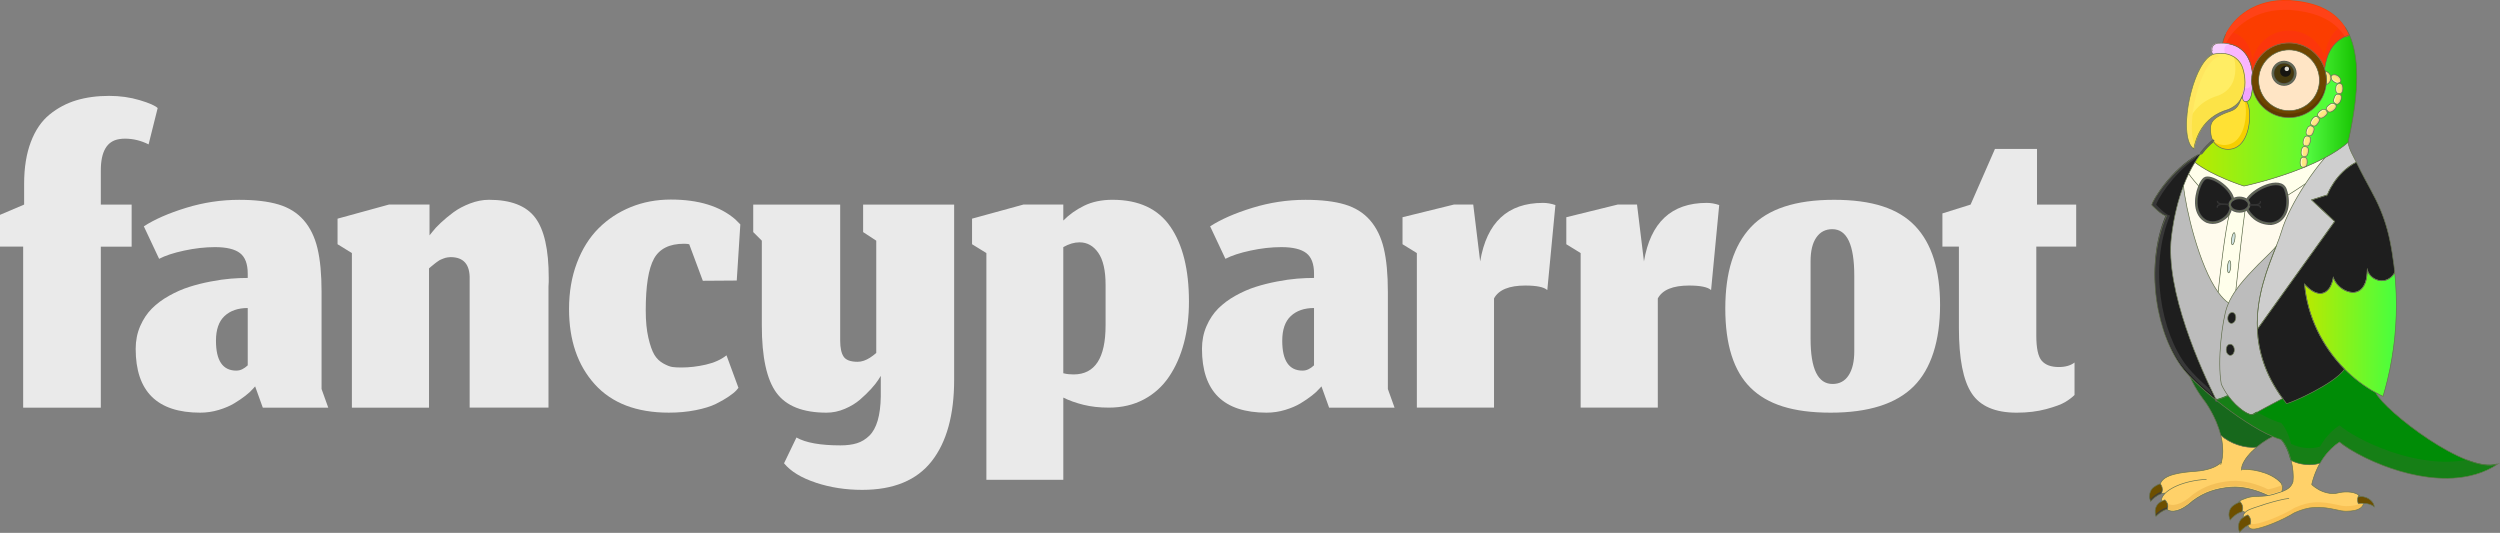 <?xml version="1.0" encoding="UTF-8"?>
<svg id="Layer_2" data-name="Layer 2" xmlns="http://www.w3.org/2000/svg" xmlns:xlink="http://www.w3.org/1999/xlink" viewBox="0 0 1893.79 403.65">
  <rect x="0" y="0" width="1893.79" height="403.65" fill="#808080" stroke="none"/>
  <defs>
    <style>
      .cls-1 {
        fill: #f4c058;
      }

      .cls-2 {
        fill: #ffe65f;
      }

      .cls-3 {
        stroke: #65724f;
        stroke-width: .5px;
      }

      .cls-3, .cls-4, .cls-5 {
        fill: none;
      }

      .cls-3, .cls-5 {
        stroke-miterlimit: 10;
      }

      .cls-6 {
        fill: #f9c255;
      }

      .cls-7 {
        fill: url(#linear-gradient-2);
      }

      .cls-8 {
        fill: #dbd7cc;
      }

      .cls-9 {
        fill: #ffe134;
      }

      .cls-4 {
        stroke: #595959;
        stroke-linecap: round;
        stroke-linejoin: round;
        stroke-width: 2px;
      }

      .cls-10 {
        fill: #f2d28b;
      }

      .cls-11 {
        fill: #fffbed;
      }

      .cls-12 {
        fill: #1e1e1e;
      }

      .cls-13 {
        fill: #383838;
      }

      .cls-14 {
        fill: #ffe982;
      }

      .cls-15 {
        fill: #cecece;
      }

      .cls-16 {
        fill: #5e3901;
      }

      .cls-17 {
        fill: #ffe5c5;
      }

      .cls-18 {
        fill: #008c06;
      }

      .cls-19 {
        fill: #44380e;
      }

      .cls-20 {
        fill: url(#linear-gradient-3);
      }

      .cls-21 {
        fill: #ffd169;
      }

      .cls-22 {
        fill: #fc360b;
      }

      .cls-23 {
        fill: #167f16;
      }

      .cls-24 {
        fill: #f6cf00;
      }

      .cls-25 {
        fill: #fcfac6;
      }

      .cls-26 {
        fill: #6d4f00;
      }

      .cls-27 {
        fill: #d0e2e0;
      }

      .cls-28 {
        fill: #6d4500;
      }

      .cls-29 {
        fill: #443f34;
      }

      .cls-30 {
        fill: #ffed64;
      }

      .cls-31 {
        fill: #161511;
      }

      .cls-32 {
        fill: #ff4217;
      }

      .cls-33 {
        fill: #f9b6ff;
      }

      .cls-34 {
        fill: #17681c;
      }

      .cls-35 {
        fill: #ffffeb;
      }

      .cls-36 {
        fill: #f1a4ff;
      }

      .cls-37 {
        fill: #bcbcbc;
      }

      .cls-38 {
        fill: #eaeaea;
      }

      .cls-39 {
        fill: url(#linear-gradient);
      }

      .cls-40 {
        fill: #f9cfff;
      }

      .cls-5 {
        stroke: #333;
      }

      .cls-41 {
        fill: #fb3d00;
      }

      .cls-42 {
        fill: #fce347;
      }
    </style>
    <linearGradient id="linear-gradient" x1="1745.69" y1="252.35" x2="1815.32" y2="252.35" gradientUnits="userSpaceOnUse">
      <stop offset="0" stop-color="#bae900"/>
      <stop offset="1" stop-color="#47ff3f"/>
    </linearGradient>
    <linearGradient id="linear-gradient-2" x1="1745.44" y1="76.48" x2="1785.3" y2="76.48" gradientUnits="userSpaceOnUse">
      <stop offset="0" stop-color="#58fe45"/>
      <stop offset="1" stop-color="#15c200"/>
    </linearGradient>
    <linearGradient id="linear-gradient-3" x1="1662.7" y1="99.8" x2="1771.74" y2="99.8" xlink:href="#linear-gradient"/>
  </defs>
  <g id="Colour">
    <path class="cls-14" d="M1745.44,119.12c1.48.15,2.46.87,2.3,3.87-.04.76-.11,1.34-.25,1.81-.15.48-.33.83-.56,1.09-.23.26-.51.44-.83.56-.31.12-.66.19-1.03.21-.74.04-1.41-.07-1.92-.64-.26-.29-.46-.69-.59-1.21-.13-.54-.21-1.21-.16-2.04.17-3.31,1.58-3.79,3.04-3.65Z"/>
    <path class="cls-14" d="M1746.71,111.11c1.42.3,2.29,1.13,1.82,4.09-.43,2.96-1.6,3.48-3.03,3.36-.03,0-.06,0-.09-.01-1.45-.15-2.62-.91-2.16-4.15.51-3.23,1.96-3.59,3.39-3.3.03,0,.05.01.08.02Z"/>
    <path class="cls-14" d="M1750.15,104.43c.27.64.3,1.59-.08,3.07-.68,2.83-1.86,3.29-3.24,3.07-.06-.01-.12-.02-.19-.03-1.45-.29-2.53-1.15-1.76-4.33.41-1.59.97-2.45,1.64-2.84.52-.32,1.08-.35,1.65-.24.14.03.28.07.42.11.71.22,1.27.56,1.56,1.2Z"/>
    <path class="cls-14" d="M1752.89,97.11c.09.34.11.73.02,1.21-.07.49-.22,1.07-.51,1.76-1.05,2.79-2.33,3.03-3.74,2.59-.12-.04-.24-.08-.36-.13-1.2-.5-1.95-1.56-.87-4.42.32-.77.64-1.36.97-1.79.36-.43.72-.69,1.07-.85.26-.11.51-.16.76-.16.44,0,.87.15,1.3.36.66.33,1.17.76,1.36,1.43Z"/>
    <path class="cls-14" d="M1756.98,90.79c0,.35-.07.74-.26,1.17s-.52.9-.89,1.49c-.81,1.13-1.45,1.77-2.14,1.98-.68.22-1.35.05-2.01-.29-.33-.17-.62-.37-.85-.61-.22-.25-.39-.54-.46-.91-.13-.73.05-1.8,1.09-3.25.48-.74,1-1.21,1.46-1.55s.87-.51,1.25-.56c.7-.07,1.25.21,1.74.63.07.05.13.11.19.16.54.51.89,1.06.88,1.73Z"/>
    <path class="cls-14" d="M1762.42,84.04c.4.62.62,1.25.42,1.92-.2.68-.81,1.39-1.96,2.26-.28.22-.55.4-.81.55-.24.16-.46.29-.68.39-.43.2-.82.28-1.18.28-.61.02-1.13-.26-1.6-.68-.07-.05-.13-.11-.19-.18-.52-.52-.9-1.1-.81-1.87.05-.38.22-.79.55-1.25.16-.24.36-.49.6-.74.25-.24.55-.49.89-.75,1.37-1.03,2.39-1.29,3.13-1.17.66.1,1.12.5,1.49,1.01.05.08.1.15.15.23Z"/>
    <path class="cls-14" d="M1768.74,78.96c.57.44,1.03.98.95,1.75-.04.38-.2.83-.52,1.36-.16.26-.39.49-.65.77-.26.27-.56.57-.91.82-.36.27-.69.49-.99.67-.3.17-.58.28-.84.38-.52.19-.95.24-1.31.17-.73-.11-1.22-.59-1.61-1.21-.4-.62-.63-1.27-.43-1.97.11-.35.31-.72.62-1.09.16-.19.36-.38.58-.57.21-.2.45-.4.73-.61.3-.2.51-.39.74-.54.22-.15.45-.25.65-.35.38-.2.74-.28,1.09-.29.54-.01,1.02.14,1.48.41.15.09.29.19.44.3Z"/>
    <path class="cls-14" d="M1773.38,72.5c.17.33.3.77.26,1.34-.01.29-.05.61-.11.97-.08.36-.13.74-.32,1.18-.17.43-.34.81-.51,1.14-.09.16-.17.32-.26.46-.1.14-.21.26-.31.38-.4.46-.79.75-1.14.9-.68.25-1.29.05-1.84-.31-.05-.03-.11-.07-.16-.11-.61-.43-1.04-.92-1.21-1.57-.09-.33-.11-.71-.04-1.13.02-.1.05-.21.08-.32.02-.13.04-.25.08-.38.07-.26.16-.54.28-.85.14-.3.21-.61.33-.86.11-.26.23-.48.36-.68.27-.38.52-.69.81-.89.49-.34,1.07-.42,1.67-.37.11.02.24.03.35.05.73.13,1.33.39,1.68,1.06Z"/>
    <path class="cls-14" d="M1774.73,67.18c-.04,1.76-.5,2.73-1.04,3.24-.27.25-.57.39-.89.45h0c-.33.07-.68.06-1.03,0-.02,0-.04,0-.06,0-.09-.01-.18-.03-.27-.05-.62-.13-1.13-.38-1.49-.89-.42-.58-.59-1.49-.55-2.88.03-1.4.24-2.16.67-2.71.41-.52,1.01-.82,1.68-.98.03,0,.06-.02.09-.02.07-.01.13-.03.19-.04t.01,0c.36-.07.71-.08,1.03.01.26.07.5.2.72.43.55.55.99,1.67.94,3.44Z"/>
    <path class="cls-14" d="M1773.2,60.76c.01.27-.01.51-.05.71-.22.81-.83,1.14-1.54,1.35-.71.21-1.4.24-1.99.02-.6-.21-1.12-.63-1.55-.91-.22-.16-.42-.29-.64-.48-.22-.18-.45-.39-.65-.63-.4-.48-.69-1.12-.85-1.84-.02-.11-.04-.21-.05-.32-.07-.6.03-1.17.64-1.62.36-.25.89-.45,1.66-.47.75,0,1.82.19,2.91.94,1.08.75,1.63,1.63,1.89,2.32.14.34.19.65.22.92Z"/>
    <path class="cls-14" d="M1765.68,59.14c0,1.86-.97,3.5-2.42,4.44-.36.23-.74.42-1.15.56.13-1.09.2-2.2.2-3.33,0-2.36-.29-4.66-.84-6.85.42.08.81.22,1.19.39,1.66.78,2.84,2.4,3.01,4.31.02.15.02.31.02.47Z"/>
    <path class="cls-33" d="M1705.95,66.69c-.38,3.69-1.04,6.41-1.39,7.22-.03.06-.05.11-.08.17-.77,1.63-1.93,2.63-3.04,2.9-.99.23-1.94-.13-2.52-1.16h0c-.19-.33-.34-.72-.44-1.19-.12-.51-.17-1.09-.16-1.77h0c.31-.72.58-1.43.8-2.15,2.72-8.66-.24-17.96-.24-17.96-.56-2.23-1.58-4.32-3.02-6.12-.16-.21-.34-.42-.52-.63-1.9-2.15-4.43-3.84-7.52-4.77-2.84-.87-6.14-1.1-9.85-.48-.19.03-.37.07-.56.1-.14.03-.28.06-.43.1l-.02-.1c-.16-.07-.32-.17-.48-.31-.43-.38-.8-1.02-1.03-1.78-.6-2.02-.09-4.88,3.44-5.88.24-.07.49-.13.75-.17,1.31-.09,2.55-.11,3.73-.07.5.02.99.04,1.47.08.24.02.48.04.71.06.24.03.46.05.69.08.5.06.99.13,1.47.22.18.03.36.07.53.1.43.08.85.18,1.26.28.2.05.4.1.61.16.2.05.4.11.6.17.96.3,1.87.65,2.72,1.04.11.05.23.1.34.16,1.83.89,3.41,1.99,4.76,3.27.11.1.22.21.33.32.13.12.25.25.37.37.37.38.72.78,1.04,1.18.16.19.31.38.46.58.06.08.12.16.18.24.17.23.33.46.49.69.17.26.34.52.5.78.05.09.11.17.16.26.13.21.25.42.36.63.05.09.1.19.15.28.11.21.22.42.33.64.18.35.34.71.5,1.06.13.28.24.56.36.85.1.26.21.51.3.78.18.49.35.98.5,1.48.07.21.13.42.19.63.06.22.13.44.18.66.02.07.04.14.05.21.03.09.05.19.08.28.06.24.11.49.17.73.02.05.03.11.04.16.07.31.13.62.19.93.05.27.1.55.15.82.13.73.23,1.45.32,2.18h0c-.39,1.88-.6,3.81-.6,5.79s.21,3.99.61,5.88Z"/>
    <path class="cls-17" d="M1730.21,64.02c4.69,0,8.5-3.8,8.5-8.5s-3.8-8.5-8.5-8.5-8.5,3.8-8.5,8.5,3.8,8.5,8.5,8.5ZM1733.98,37.78c12.72,0,23.03,10.31,23.03,23.03s-10.31,23.03-23.03,23.03-23.03-10.31-23.03-23.03,10.31-23.03,23.03-23.03Z"/>
    <circle class="cls-19" cx="1730.21" cy="55.52" r="8.5"/>
    <circle class="cls-31" cx="1731.29" cy="54.08" r="4.06"/>
    <circle class="cls-8" cx="1732.3" cy="52.15" r="1.69"/>
    <path class="cls-28" d="M1761.47,53.96c-.15-.61-.32-1.21-.51-1.81h0c-3.66-11.4-14.35-19.66-26.97-19.66-13.65,0-25.04,9.66-27.72,22.52h0c-.39,1.88-.6,3.81-.6,5.79,0,.45.01.91.03,1.36.07,1.55.27,3.06.58,4.53,2.71,12.82,14.08,22.43,27.7,22.43,14.51,0,26.47-10.92,28.12-24.99.08-.66.13-1.32.16-1.98.02-.45.03-.9.03-1.34,0-2.36-.29-4.66-.84-6.85ZM1756.98,62.16c-.69,12.09-10.73,21.69-22.99,21.69s-22.29-9.59-22.99-21.69c-.03-.44-.04-.89-.04-1.34,0-12.72,10.31-23.03,23.03-23.03s23.03,10.31,23.03,23.03c0,.45-.01.9-.04,1.34Z"/>
    <path class="cls-12" d="M1692.53,264.83c.09,2.32-1.2,4.25-2.89,4.31-1.69.07-3.13-1.75-3.23-4.07-.09-2.32,1.2-4.25,2.89-4.32,1.69-.07,3.13,1.75,3.23,4.07Z"/>
    <path class="cls-12" d="M1691.2,236.74c1.64.25,2.7,2.27,2.36,4.53-.34,2.25-1.94,3.88-3.59,3.64s-2.7-2.27-2.36-4.53c.33-2.26,1.94-3.89,3.59-3.64Z"/>
    <path class="cls-12" d="M1760.05,221.85c-5.31,1.79-10.58-2.54-14.37-6.66,2.1,24.15,13.33,47.19,30.37,64.39-7.71,11.26-40.7,25.8-43.96,26.16-1.03-1.29-2.02-2.58-2.96-3.87-13.32-18.16-18.45-35.98-19.16-52.49l58.55-81.63-17.46-16.33,11.89-3.78s6.01-16.55,21.96-24.8c2.04,4.07,4.04,8.13,6.2,12.15,2.71,5.05,5.49,10.05,8.08,15.17.21.4.41.81.62,1.22,4.84,9.75,8.27,19.86,10.5,30.49,1.29,6.15,2.25,12.37,3.06,18.6.25,1.95.48,3.91.68,5.87h0c-1.61,3.13-4.63,5.59-8.13,6.18-5.41.91-11.21-2.78-12.68-8.06-.17,3.26-.35,6.59-1.48,9.66-1.13,3.07-3.37,5.9-6.48,6.92-2.33.77-4.91.43-7.23-.39-4.81-1.73-8.78-5.65-10.57-10.44-.88,4.76-2.84,10.1-7.42,11.64Z"/>
    <path class="cls-12" d="M1678.84,302.94c-.08.02-.16.04-.24.05h0c-1.93-1.55-3.81-3.11-5.63-4.65-5.48-4.66-10.36-9.19-14.16-13.17-1.78-1.86-3.32-3.61-4.58-5.19-20.11-25.11-30.49-76.83-13.12-116.38-3.68-.38-11.14-8.3-11.14-8.3.46-3.08,12.49-23.21,31.22-35.57,2.03-1.34,4.13-2.59,6.31-3.72-1.6,2.06-3.21,4.37-4.8,6.94-1.61,2.61-3.21,5.5-4.75,8.68-1.36,2.8-2.68,5.83-3.93,9.11-3.95,10.32-7.23,23.01-9.13,38.44-5.02,40.84,22.97,101.78,33.95,123.76Z"/>
    <path class="cls-15" d="M1783.52,120.06c.48.93.95,1.86,1.4,2.79-15.95,8.24-21.96,24.8-21.96,24.8l-11.89,3.78,17.46,16.33-58.55,81.63c-1.08-25.16,8.12-47.25,14.21-62.73,1.67-4.24,3.11-7.99,4.03-11.16,3.08-10.53,9.96-23.77,18.09-36.15,0,0,0,0,0,0,.05-.08.1-.16.16-.24,4.62-7.04,9.66-13.79,14.63-19.6,6.58-3.5,12.7-7.42,17.76-11.77.01,1.26.34,2.58.7,3.68.97,3.01,2.51,5.84,3.95,8.65Z"/>
    <path class="cls-37" d="M1688.2,229.51c-.45,1.02-.86,2.04-1.22,3.08-3.59,10.19-7.43,40.36-4.32,58.33,1.39,3.15,3.17,6.12,5.15,8.82-3.19,1.52-6.63,2.67-8.97,3.2-10.99-21.99-38.98-82.93-33.95-123.76,1.9-15.43,5.18-28.11,9.13-38.44,1.68,17.08,11.69,60.43,26.25,80.63,2.51,3.49,5.16,6.29,7.93,8.14Z"/>
    <path class="cls-37" d="M1709.98,249.39c.71,16.51,5.84,34.33,19.16,52.49-6.59,3.45-19.54,10.29-22.02,11.98-2.62,1.78-12.22-4.42-19.32-14.11-1.98-2.7-3.76-5.67-5.15-8.82-3.11-17.97.74-48.14,4.32-58.33.37-1.03.77-2.06,1.22-3.08,1.45-3.3,3.33-6.49,5.47-9.58,3.68-5.31,8.16-10.31,12.65-15,6.01-6.64,12.72-12.19,17.87-18.27-6.09,15.48-15.29,37.57-14.21,62.73ZM1693.56,241.27c.34-2.26-.72-4.29-2.36-4.53-1.65-.25-3.25,1.38-3.59,3.64-.34,2.25.72,4.28,2.36,4.53s3.25-1.38,3.59-3.64ZM1689.64,269.15c1.69-.07,2.98-2,2.89-4.31s-1.54-4.14-3.23-4.07c-1.68.07-2.98,2-2.89,4.32.09,2.31,1.54,4.14,3.23,4.07Z"/>
    <path class="cls-35" d="M1761.12,119.49c-4.97,5.82-10.01,12.56-14.63,19.6-4.33,2.98-9.58,6.49-14.02,9.13-.27-1.57-.67-3.13-1.21-4.64-3.59-10.07-24.64-.32-29.18,8.15-1.35-1.12-3.38-1.83-5.65-1.83-1.89,0-3.61.49-4.91,1.3-1.47-9.19-17.19-19.2-21.61-15.84-1.26.96-2.7,3.23-3.86,6.18-2.04-2.31-5.96-6.86-8.09-9.92,1.54-3.18,3.14-6.07,4.75-8.68,13.07,10.4,37.12,18,37.12,18,0,0,22.47-4.68,45.26-14.01.34-.14.69-.28,1.04-.43,5.08-2.1,10.16-4.44,14.99-7.01Z"/>
    <path class="cls-35" d="M1700.71,159.15c-1.38,8.55-5.2,43.69-7.04,60.78-2.14,3.09-4.02,6.28-5.47,9.58-2.77-1.85-5.42-4.65-7.93-8.14,1.91-17.65,5.31-46.27,8.56-59.67l-.32-.18c.43-.75.76-1.56,1-2.4.17-.58.34-1.13.5-1.61,1.26,1.55,3.66,2.6,6.42,2.6,1.6,0,3.08-.35,4.29-.96ZM1692.96,181.01c.38-2.53.15-4.66-.52-4.76-.67-.1-1.53,1.86-1.91,4.38s-.15,4.66.52,4.76c.67.1,1.53-1.86,1.91-4.39ZM1689.81,202.16c.21-2.54-.17-4.65-.84-4.71-.68-.05-1.39,1.96-1.6,4.51-.21,2.54.17,4.65.84,4.71.68.05,1.39-1.96,1.6-4.51Z"/>
    <path class="cls-11" d="M1686.44,164.14c.84-.75,1.53-1.65,2.06-2.62l.32.18c-3.24,13.4-6.64,42.02-8.56,59.67-14.56-20.2-24.57-63.55-26.25-80.63,1.25-3.27,2.57-6.3,3.93-9.11,2.13,3.07,6.05,7.61,8.09,9.92-3.21,8.11-4.38,21.33,5.75,26.29,6,2.21,11.09-.49,14.66-3.71Z"/>
    <path class="cls-11" d="M1732.46,148.23c4.44-2.64,9.69-6.15,14.02-9.13-.05.08-.1.16-.16.24,0,0,0,0,0,0-8.13,12.38-15.01,25.62-18.09,36.15-.93,3.18-2.36,6.92-4.03,11.16-5.15,6.08-11.86,11.64-17.87,18.27-4.49,4.69-8.97,9.69-12.65,15,1.83-17.09,5.65-52.23,7.04-60.78.51-.25.97-.55,1.37-.89h0c2,3.73,7.4,11.26,18.4,11.18,10.07-1.38,13.65-11.5,11.98-21.22Z"/>
    <path class="cls-12" d="M1703.78,155.01c0,1.24-.64,2.38-1.7,3.25-.4.34-.86.63-1.37.89-1.21.61-2.69.96-4.29.96-2.76,0-5.16-1.05-6.42-2.6-.61-.74-.95-1.59-.95-2.49,0-1.51.95-2.86,2.45-3.8,1.3-.81,3.03-1.3,4.91-1.3,2.27,0,4.3.71,5.65,1.83,1.07.89,1.71,2.03,1.71,3.27Z"/>
    <path class="cls-12" d="M1691.51,151.21c-1.5.93-2.45,2.29-2.45,3.8,0,.9.34,1.75.95,2.49-.16.49-.33,1.03-.5,1.61-.24.84-.57,1.65-1,2.4-.54.98-1.22,1.87-2.06,2.62-3.57,3.22-8.65,5.91-14.66,3.71-10.12-4.97-8.95-18.18-5.75-26.29,1.16-2.95,2.6-5.22,3.86-6.18,4.42-3.36,20.14,6.64,21.61,15.84Z"/>
    <path class="cls-12" d="M1732.46,148.23c1.67,9.71-1.9,19.84-11.98,21.22-11,.08-16.41-7.46-18.4-11.18h0c1.06-.88,1.7-2.02,1.7-3.26s-.65-2.38-1.71-3.27c4.54-8.47,25.59-18.21,29.18-8.15.54,1.51.95,3.07,1.21,4.64Z"/>
    <path class="cls-26" d="M1637.95,371.61c-.1.78-.34,1.59-.75,2.4-3.59,1.15-6.61,4.08-8.06,5.78-.47-1.18-.72-2.27-.8-3.25-.39-4.47,2.48-6.9,2.48-6.9,0,0,2.42-2.2,5.66-3.15,0,0,.01.01.02.02,1.03,1.34,1.7,3.13,1.45,5.11Z"/>
    <path class="cls-26" d="M1642.07,384.5c-.02.16-.04.34-.08.51-.04.24-.1.47-.17.71-.12.02-.24.05-.35.09-3.54.95-6.64,3.6-8.19,5.23-.04.03-.07.07-.1.1-2.25-6.65,2.22-10.05,2.22-10.05,0,0,.71-.58,1.88-1.24.73-.42,1.64-.87,2.66-1.22h0c.87.83,1.58,1.9,1.94,3.17.23.83.31,1.74.19,2.72Z"/>
    <path class="cls-26" d="M1788.22,376.19c6.05-.25,10.52,4.75,10.3,7.84-1.4-1.62-4.66-2.69-8.16-2.76-1.28-.03-2.59.08-3.85.33-.69-1.5-.92-3.31-.27-5.15.67-.15,1.33-.24,1.98-.26Z"/>
    <path class="cls-26" d="M1697.11,380.28c1.55,1.77,2.48,4.48,1.25,7.4-4.02.94-7.43,4.35-8.98,6.25-2.74-6.47,1.47-10.18,1.47-10.18,0,0,1.93-1.83,4.68-2.94.5-.2,1.03-.38,1.59-.52Z"/>
    <path class="cls-26" d="M1702.77,390.02c1.66,1.62,2.8,4.24,1.89,7.14-.64.21-1.26.48-1.86.78-2.8,1.44-5.07,3.77-6.25,5.22-2.73-6.47,1.47-10.18,1.47-10.18,0,0,.48-.45,1.29-1.04.84-.61,2.04-1.37,3.46-1.92Z"/>
    <path class="cls-21" d="M1728.92,370.68c-.04.33-.1.66-.19.98-.07.26-.15.52-.24.77-1.65.61-3.6,1.22-5.91,1.92-1.6.48-3.08.81-4.46,1.04-7.37-3.55-18.21-7.18-28.34-6.33-10.93.92-20,3.86-28.56,10.2-9.79,8.91-16.32,8.8-19.21,6.94-.09-.05-.18-.12-.27-.18.03-.1.06-.2.09-.3.01-.04.02-.08.03-.11.05-.2.1-.4.14-.6.03-.17.06-.34.08-.51.32-2.48-.69-4.52-2.13-5.88h0c-.38.13-.75.28-1.09.43h0c-.58.26-1.1.53-1.56.79-.08-.65-.02-1.31.16-1.97.09-.33.2-.65.35-.98.48-1.08,1.27-2.16,2.33-3.23l-.14-.14c-.69.01-1.37.11-2.03.27-.25.06-.49.13-.74.21.21-.42.38-.84.5-1.25.48-1.59.34-3.09-.16-4.38-.26-.69-.62-1.32-1.05-1.88,0-.01,0-.02.01-.03,2.26-7.29,16.68-8.74,26.79-9.48,8.18-.6,15.54-2.84,19.49-6.95.55-2.21.86-4.46.97-6.7.15-3.01-.07-6.01-.53-8.94-.26-1.62-.6-3.23-.99-4.79,6.72,6.22,18.25,10.27,27.22,9.09-1.55,1.31-3.03,2.68-4.39,4.11-3.99,4.17-6.87,8.68-7.16,12.71.33-.02.66-.02.98-.03h.03c1.34-.02,2.68.02,4.02.13,1.44.11,2.88.28,4.31.51,1.48.25,2.95.55,4.41.92,1.47.38,2.92.83,4.35,1.34,1.42.52,2.8,1.11,4.14,1.79,1.35.68,2.65,1.45,3.89,2.32,1.15.8,2.22,1.71,3.2,2.7.22.22.44.45.63.69.98,1.31,1.27,3.2,1.06,4.78Z"/>
    <path class="cls-1" d="M1728.92,369.9c-.08.6-.22,1.19-.43,1.75-1.65.61-3.6,1.22-5.91,1.92-1.6.48-3.08.81-4.46,1.04-7.37-3.55-18.21-7.18-28.34-6.33-10.93.92-20,3.86-28.56,10.2-10.1,9.19-16.73,8.78-19.48,6.76.03-.1.06-.2.09-.3.07-.24.13-.48.17-.71.03-.17.06-.34.08-.51.1-.79.07-1.54-.07-2.24,2.9,1.86,9.42,1.97,19.21-6.94,8.57-6.34,17.63-9.27,28.56-10.2,10.12-.85,20.97,2.78,28.34,6.33,1.38-.23,2.86-.56,4.46-1.04,2.32-.7,4.27-1.31,5.91-1.92.09-.25.17-.51.24-.77.27.97.32,2.01.19,2.95Z"/>
    <path class="cls-21" d="M1790.37,381.27c-.03.29-.09.58-.19.89-.29.87-.84,1.61-1.52,2.2-.38.34-.8.63-1.24.89-.28.17-.58.32-.87.45-1.91.89-4.03,1.22-6.11,1.43-2.3.22-4.62.18-6.9-.19-1.33-.21-2.64-.54-3.96-.83-5.3-1.17-10.85-2.06-16.3-1.76-5,.27-9.77,1.74-14.34,3.72-.32.14-.64.28-.96.42-10.44,6.44-24.39,11.54-29.91,12.25-1.54.2-2.68,0-3.51-.45-.42-.23-.76-.52-1.03-.86-.35-.43-.58-.93-.73-1.48.54-.28,1.1-.52,1.67-.72.06-.02.13-.04.19-.07.91-2.9-.24-5.52-1.89-7.14-1.09.43-2.06.98-2.83,1.49-.23.15-.44.3-.63.43-.04-.22-.06-.43-.06-.64,0-1.03.42-1.97,1.13-2.8.16-.2.34-.38.54-.57l-1.27-.48c-.37.03-.74.09-1.1.17-.06.02-.13.03-.19.04.05-.11.09-.22.13-.33.68-1.85.51-3.6-.12-5.07-.32-.75-.75-1.43-1.26-2-.21-.24-.42-.45-.64-.65.95-.75,2.57-1.42,5.38-2.39,5.37-1.86,9.77-.75,16.27-1.85,1.38-.23,2.86-.56,4.46-1.04,2.32-.7,4.27-1.31,5.91-1.92,4.76-1.77,7.02-3.53,8.4-7.3.02-.07.05-.13.07-.2.4-3.26.21-7.44-.51-11.77-.24-1.46-.55-2.94-.91-4.41,6.47,3.36,15.2,4.31,21.93,2.11-.79,1.38-1.54,2.84-2.24,4.38-1.62,3.5-3.01,7.43-4.07,11.8.2.19.4.37.61.55,7.32,6.38,15.24,6.93,19.19,5.85,3.8-1.03,11.43-1.6,15.97,1.63-.28.46-.51.93-.67,1.4-.24.66-.36,1.31-.38,1.95h0c-.02.6.03,1.19.16,1.74.11.51.28,1,.49,1.46,1.27-.26,2.57-.36,3.85-.33Z"/>
    <path class="cls-34" d="M1678.6,302.99c.15.12.3.24.44.36,13.85,11.11,30.14,22.08,42.57,27.34-3.84,1.85-8.22,4.7-12.16,8.01-8.97,1.18-20.49-2.87-27.22-9.09h0c-3.53-14.02-11.8-25.28-11.8-25.28,0,0-7.1-8.78-11.62-19.17,5.06,5.3,12.03,11.58,19.78,17.83h0Z"/>
    <path class="cls-18" d="M1892.08,351.52c-7.14,4.77-15.01,7.75-23.21,9.34-38.48,7.5-84.22-15.44-96.67-26.11-5.14,3.38-10.47,8.6-14.75,16.1-6.73,2.2-15.46,1.25-21.93-2.11-1.51-6.14-4.05-12.1-7.45-15.75h0c-2-.55-4.15-1.33-6.46-2.3h0c-3.79-1.61-7.95-3.74-12.29-6.26-9.86-5.71-20.66-13.37-30.28-21.08-.07-.14-.14-.27-.2-.41,2.33-.53,5.77-1.68,8.97-3.2,7.1,9.7,16.69,15.89,19.32,14.11,2.48-1.68,15.43-8.52,22.02-11.98.94,1.29,1.93,2.58,2.96,3.87,3.25-.36,36.25-14.9,43.96-26.16,6.94,7.01,14.85,13.05,23.5,17.8,7.01,14.09,69.05,62.05,92.53,54.14Z"/>
    <path class="cls-9" d="M1698.17,108.04c-5.24,6.43-14.08,6.26-19.29,1.6-.97-.86-1.81-1.89-2.48-3.05-.85-1.46-1.42-3.14-1.63-5.02-.34-3.04-.7-6.5.92-9.25,1.47-2.5,4.3-4.09,6.81-5.37,1.53-.78,3.13-1.44,4.74-2.02,1.5-.54,3.04-.98,4.45-1.75,1.3-.72,2.42-1.7,3.29-2.9.55-.76,1.01-1.59,1.4-2.44.24-.5.44-1.02.64-1.55.05-.15.16-.61.27-1.03h0c.16-.25.31-.5.45-.75.33-.58.62-1.18.89-1.77-.01.68.04,1.26.16,1.77.33,1.47,1.12,2.24,2.06,2.38.14.03.28.04.43.03.16,0,.32-.02.48-.06.2.28.4.58.61.93.35.58.66,1.38.92,2.37,1.69,6.32,1.3,19.99-5.13,27.89Z"/>
    <path class="cls-41" d="M1779.71,26.46c-1.62.52-3.09,1.14-4.44,1.84-10.36,5.38-13.15,15.62-14.32,23.84-3.66-11.4-14.35-19.65-26.97-19.65-13.65,0-25.04,9.66-27.72,22.52-1.17-9.82-5.76-20.13-19-22.07-1.13-.16-2.31-.27-3.56-.31h0c.37-2.05,1.1-4.32,2.21-6.69,5.75-12.29,21.57-27.11,48.49-25.88,17.37,1.38,33.05,6.12,42.27,20.72,1.11,1.75,2.12,3.64,3.03,5.67Z"/>
    <path class="cls-39" d="M1793.24,204.47c1.48,5.28,7.27,8.97,12.68,8.06,3.5-.58,6.53-3.04,8.13-6.17.55,5.31.9,10.64,1.09,15.98.41,11.07.05,22.16-1.07,33.18-1.12,11.02-2.99,21.96-5.62,32.71-.99,4.03-2.08,8.04-3.28,12.02-1.91-.89-3.79-1.84-5.63-2.86-8.65-4.74-16.56-10.79-23.5-17.8-17.03-17.2-28.26-40.24-30.37-64.39,3.79,4.12,9.06,8.45,14.37,6.66,4.58-1.54,6.54-6.88,7.42-11.64,1.79,4.79,5.76,8.71,10.57,10.44,2.31.83,4.89,1.16,7.23.39,3.11-1.02,5.35-3.85,6.48-6.92,1.13-3.07,1.31-6.4,1.48-9.66Z"/>
    <path class="cls-7" d="M1752.89,97.11c-.19-.67-.71-1.09-1.36-1.43-.42-.21-.85-.36-1.3-.36l.6-.8c.23.24.52.44.85.61.66.34,1.33.51,2.01.29.69-.21,1.32-.85,2.14-1.98.37-.6.7-1.06.89-1.49s.27-.82.26-1.17c.01-.67-.34-1.22-.88-1.73-.06-.05-.12-.11-.19-.16l.7-.13c.47.42.99.7,1.6.68.36,0,.75-.08,1.18-.28.22-.1.44-.23.68-.39.26-.15.52-.33.81-.55,1.15-.87,1.76-1.58,1.96-2.26.2-.67-.02-1.3-.42-1.92-.05-.08-.1-.15-.15-.23l.58-.15c.39.62.89,1.1,1.61,1.21.36.06.79.01,1.31-.17.26-.09.54-.21.84-.38.31-.18.64-.4.99-.67.36-.25.66-.55.91-.82.26-.27.48-.51.65-.77.32-.52.49-.97.52-1.36.08-.77-.38-1.32-.95-1.75-.15-.11-.29-.21-.44-.3l.85-.1c.55.36,1.16.56,1.84.31.36-.15.74-.43,1.14-.9.1-.11.21-.24.31-.38.08-.14.17-.3.26-.46.17-.33.34-.71.51-1.14.19-.43.24-.82.32-1.18.07-.36.1-.68.11-.97.04-.57-.08-1.01-.26-1.34-.35-.67-.96-.93-1.68-1.06-.11-.02-.24-.03-.35-.05l.08-.57c.09.02.18.04.27.05.72.11,1.43.06,1.98-.45.54-.51.99-1.48,1.04-3.24.05-1.77-.39-2.89-.94-3.44s-1.23-.56-1.95-.4c-.03,0-.07.02-.09.02l-.14-.55c.71-.21,1.32-.54,1.54-1.35.04-.2.07-.44.05-.71-.04-.27-.09-.58-.22-.92-.25-.68-.8-1.56-1.89-2.32-1.09-.75-2.15-.94-2.91-.94-.78.02-1.31.22-1.66.47-.61.45-.71,1.02-.64,1.62h-.22c-.21-2.34-1.94-4.24-4.19-4.7-.15-.61-.32-1.21-.51-1.81h0c1.33-9.29,4.72-21.16,18.76-25.69,7.05,15.79,8.08,40.71-.71,79.94-.09.42-.13.87-.13,1.32-5.06,4.35-11.18,8.27-17.76,11.77-4.84,2.56-9.92,4.9-14.99,7.01l-.02-.05c.32-.12.6-.3.83-.56.22-.26.41-.61.56-1.09.14-.47.21-1.05.25-1.81.16-3-.83-3.72-2.3-3.87l.05-.56c1.44.12,2.61-.4,3.03-3.36.47-2.96-.4-3.79-1.82-4.09l.13-.55c1.37.22,2.55-.24,3.24-3.07.38-1.48.36-2.43.08-3.07-.29-.64-.86-.98-1.56-1.2-.14-.04-.28-.08-.42-.11l.13-.58c.11.04.24.09.36.13,1.41.44,2.7.2,3.74-2.59.28-.69.44-1.27.51-1.76.09-.48.07-.87-.02-1.21Z"/>
    <path class="cls-20" d="M1748.3,102.54l-.13.58c-.56-.11-1.12-.09-1.65.24-.67.39-1.23,1.25-1.64,2.84-.77,3.18.31,4.05,1.76,4.33.07.01.13.02.19.03l-.13.55s-.05-.01-.08-.02c-1.43-.28-2.88.08-3.39,3.3-.46,3.24.71,4,2.16,4.15.03,0,.06,0,.09.01l-.05.56c-1.46-.15-2.86.33-3.04,3.65-.05.83.03,1.5.16,2.04.13.52.33.92.59,1.21.51.57,1.18.68,1.92.64.37-.02.72-.09,1.03-.21l.02.05c-.34.15-.69.29-1.04.43-22.8,9.33-45.26,14.01-45.26,14.01,0,0-24.05-7.59-37.12-18,1.59-2.57,3.2-4.88,4.8-6.94h0c3.08-3.97,6.12-7.03,8.9-9.29,4.28,7.42,15.56,9.08,21.77,1.45,7.43-9.13,6.79-25.98,4.21-30.26-.21-.34-.41-.65-.61-.93,1.15-.27,2.36-1.34,3.13-3.07.36-.8,1.01-3.53,1.39-7.22,2.71,12.82,14.08,22.43,27.7,22.43,14.51,0,26.47-10.92,28.12-24.99,2.08-.71,3.58-2.68,3.58-5,0-.16,0-.32-.02-.47h.22c.02.1.03.2.05.31.15.72.44,1.36.85,1.84.2.24.42.45.65.63.22.19.42.32.64.48.43.28.96.69,1.55.91.59.22,1.28.19,1.99-.02l.14.55c-.68.16-1.27.46-1.68.98-.44.55-.64,1.31-.67,2.71-.04,1.39.13,2.3.55,2.88.36.5.87.76,1.49.89l-.08.57c-.6-.05-1.18.03-1.67.37-.3.2-.54.51-.81.89-.13.2-.25.42-.36.68-.12.25-.19.57-.33.86-.12.31-.21.58-.28.85-.03.13-.05.26-.08.38-.03.11-.06.22-.08.32-.08.42-.05.79.04,1.13.16.65.6,1.15,1.21,1.57.05.04.11.08.16.11l-.85.1c-.46-.27-.94-.42-1.48-.41-.36,0-.72.09-1.09.29-.2.1-.43.2-.65.35-.23.15-.44.33-.74.54-.28.21-.52.41-.73.61-.22.2-.42.39-.58.57-.31.37-.51.74-.62,1.09-.2.7.03,1.34.43,1.97l-.58.15c-.37-.51-.84-.91-1.49-1.01-.74-.12-1.76.14-3.13,1.17-.34.26-.64.51-.89.75-.25.25-.44.5-.6.74-.32.46-.5.87-.55,1.25-.08.77.29,1.35.81,1.87.07.07.13.13.19.18l-.7.13c-.49-.42-1.04-.7-1.74-.63-.38.05-.79.23-1.25.56s-.98.8-1.46,1.55c-1.04,1.44-1.21,2.51-1.09,3.25.07.37.24.67.46.91l-.6.8c-.25,0-.5.05-.76.16-.35.15-.71.42-1.07.85-.33.43-.66,1.02-.97,1.79-1.07,2.86-.33,3.91.87,4.42Z"/>
    <circle class="cls-4" cx="1730.21" cy="55.52" r="8.5"/>
    <path class="cls-4" d="M1679.04,303.35c-.07-.14-.14-.27-.2-.41"/>
    <path class="cls-4" d="M1676.4,106.72c-2.78,2.26-5.82,5.31-8.9,9.28h0"/>
    <path class="cls-4" d="M1691.51,151.21c1.3-.81,3.03-1.3,4.91-1.3,2.27,0,4.3.71,5.65,1.83,1.07.89,1.71,2.03,1.71,3.27s-.64,2.38-1.7,3.25c-.4.34-.86.63-1.37.89-1.21.61-2.69.96-4.29.96-2.76,0-5.16-1.05-6.42-2.6"/>
    <path class="cls-4" d="M1691.51,151.21c-1.5.93-2.45,2.29-2.45,3.8,0,.9.34,1.75.95,2.49-.16.49-.33,1.03-.5,1.61-.24.84-.57,1.65-1,2.4-.54.98-1.22,1.87-2.06,2.62-3.57,3.22-8.65,5.91-14.66,3.71-10.12-4.97-8.95-18.18-5.75-26.29,1.16-2.95,2.6-5.22,3.86-6.18,4.42-3.36,20.14,6.64,21.61,15.84Z"/>
    <path class="cls-4" d="M1702.07,151.74c4.54-8.47,25.59-18.21,29.18-8.15.54,1.51.95,3.07,1.21,4.64,1.67,9.71-1.9,19.84-11.98,21.22-11,.08-16.41-7.46-18.4-11.18"/>
    <path class="cls-30" d="M1698.64,72.76h0c-.26.6-.56,1.2-.89,1.78-.14.25-.3.5-.45.75h0c-1.94,3.08-4.92,5.79-9.42,7.61-12.62,3.58-19.16,11.63-22.63,18.95-.49,1.03-.91,2.05-1.29,3.04-1.13,3.01-1.78,5.74-2.18,7.79-12.97-8.89-.9-67.74,15.53-71.83.14-.04.28-.07.43-.1,9.53-1.81,16.5,1.99,19.81,7.77h0c.74,1.29,1.3,2.68,1.66,4.12,0,0,.04.13.11.38.56,2,2.91,11.55-.68,19.73Z"/>
  </g>
  <g id="Shadows">
    <path class="cls-24" d="M1697.97,108.17c-6.21,7.63-17.49,5.97-21.77-1.45-.05-.08-.09-.16-.14-.25,5.21,4.66,14.05,4.83,19.29-1.6,6.43-7.9,6.82-21.57,5.13-27.89.34.09.71.09,1.08,0,.2.28.4.58.61.93,2.59,4.29,3.23,21.13-4.21,30.26Z"/>
    <path class="cls-22" d="M1779.71,26.73c-14.04,4.53-17.43,16.4-18.76,25.68-3.66-11.4-14.35-19.65-26.97-19.65-13.65,0-25.04,9.66-27.72,22.52-1.27-10.65-6.56-21.88-22.56-22.37h0c.5-2.8,1.68-6.01,3.56-9.3,13.24,1.94,17.83,12.25,19,22.07,2.67-12.86,14.07-22.52,27.72-22.52,12.62,0,23.3,8.25,26.97,19.65,1.18-8.22,3.96-18.46,14.32-23.84,1.66,2.31,3.15,4.89,4.44,7.77Z"/>
    <path class="cls-10" d="M1765.68,59.26c0,2.32-1.5,4.29-3.58,5,.02-.19.04-.37.06-.56,1.45-.94,2.42-2.58,2.42-4.44,0-.16,0-.32-.02-.47-.17-1.91-1.35-3.53-3.01-4.31-.03-.13-.06-.26-.09-.39,2.26.46,3.99,2.36,4.19,4.71.02.15.02.31.02.47Z"/>
    <path class="cls-10" d="M1774.57,67.43c-.04,1.76-.5,2.73-1.04,3.24-.56.51-1.26.57-1.98.45.32-.07.62-.21.89-.45.54-.51.99-1.48,1.04-3.24.05-1.77-.39-2.89-.94-3.44-.22-.22-.46-.36-.72-.43.67-.13,1.3-.09,1.81.43.55.55.99,1.67.94,3.44Z"/>
    <path class="cls-10" d="M1771.13,57.95c1.35,1.13,1.82,2.09,1.89,2.83.05.76-.34,1.34-.88,1.83.15-.29.23-.62.2-.98-.06-.74-.54-1.7-1.89-2.83-1.35-1.14-2.51-1.49-3.28-1.41-.31.04-.57.14-.78.3.32-.61.73-1.07,1.46-1.15.77-.09,1.92.26,3.28,1.41Z"/>
    <path class="cls-10" d="M1772.97,75.93c-.7,1.62-1.48,2.35-2.17,2.62-.71.27-1.38.06-2.01-.32.32.06.66.04,1-.09.69-.27,1.48-1,2.17-2.62.71-1.62.71-2.83.41-3.54-.12-.29-.3-.51-.51-.66.67.13,1.24.4,1.52,1.07.3.71.3,1.92-.41,3.54Z"/>
    <path class="cls-10" d="M1767.56,83.42c-1.37,1.11-2.4,1.38-3.14,1.3-.75-.09-1.25-.6-1.63-1.22.26.2.56.34.92.39.74.08,1.77-.2,3.14-1.3,1.38-1.11,1.95-2.17,2.01-2.94.03-.32-.03-.59-.14-.83.53.43.91.93.85,1.66-.06.77-.63,1.83-2.01,2.94Z"/>
    <path class="cls-10" d="M1760.89,88.13c-1.37,1.11-2.4,1.38-3.14,1.3-.75-.09-1.25-.6-1.63-1.22.26.2.56.34.92.39.74.08,1.77-.2,3.14-1.3,1.38-1.11,1.95-2.17,2.01-2.94.03-.32-.03-.59-.14-.83.53.43.91.93.85,1.66-.06.77-.63,1.83-2.01,2.94Z"/>
    <path class="cls-10" d="M1755.76,93.26c-1.04,1.42-1.96,1.96-2.7,2.08-.75.11-1.36-.25-1.89-.75.3.13.63.18.99.13.74-.12,1.66-.65,2.7-2.08,1.05-1.43,1.32-2.6,1.18-3.36-.06-.31-.18-.56-.35-.76.63.27,1.12.66,1.25,1.38.14.76-.13,1.93-1.18,3.36Z"/>
    <path class="cls-10" d="M1752.43,100.09c-.66,1.63-1.42,2.38-2.11,2.67-.7.29-1.38.09-2.02-.27.33.05.66.02.99-.11.69-.29,1.45-1.04,2.11-2.67.67-1.64.64-2.85.32-3.55-.13-.29-.31-.5-.53-.65.68.11,1.25.37,1.55,1.04.32.7.34,1.91-.32,3.55Z"/>
    <path class="cls-10" d="M1749.96,107.84c-.52,1.68-1.22,2.49-1.88,2.84-.68.34-1.37.2-2.03-.1.33.02.66-.03.98-.2.66-.35,1.36-1.16,1.88-2.84.53-1.69.41-2.89.03-3.56-.15-.28-.35-.47-.58-.61.68.06,1.27.26,1.63.9.38.67.5,1.87-.03,3.56Z"/>
    <path class="cls-10" d="M1748.29,115.62c-.42,1.71-1.08,2.56-1.72,2.94-.66.38-1.36.28-2.04.01.33,0,.65-.07.97-.25.64-.38,1.29-1.23,1.72-2.94.43-1.72.24-2.91-.17-3.56-.17-.27-.38-.45-.61-.57.68.02,1.28.19,1.68.81.42.65.61,1.84.17,3.56Z"/>
    <path class="cls-10" d="M1747.7,123.17c-.22,1.75-.77,2.66-1.36,3.12-.61.45-1.31.44-2.02.25.33-.03.64-.14.93-.36.59-.46,1.14-1.37,1.36-3.12.23-1.76-.1-2.92-.59-3.52-.2-.25-.43-.41-.67-.5.68-.06,1.3.04,1.76.61.49.6.82,1.76.59,3.52Z"/>
    <path class="cls-42" d="M1699.03,72.57h0c-.26.6-.56,1.2-.89,1.78-.14.25-.3.5-.45.75h0c-1.94,3.08-4.92,5.79-9.42,7.61-12.62,3.58-19.16,11.63-22.63,18.95-1.97,4.17-2.94,8.11-3.47,10.83-3.82-2.62-5.47-9.57-5.47-18.18.38-.99.8-2.01,1.29-3.04,3.47-7.32,10-15.37,22.63-18.95,4.5-1.82,7.48-4.54,9.42-7.61h0c.16-.25.31-.5.45-.75.33-.58.62-1.18.89-1.77h0c3.59-8.19,1.24-17.73.68-19.73,2.53,1.45,4.52,3.5,5.88,5.88h0c.74,1.29,1.3,2.68,1.66,4.12,0,0,3.47,10.91-.57,20.11Z"/>
    <path class="cls-36" d="M1705.9,66.06c-.38,3.69-1.04,6.41-1.39,7.22-.77,1.73-1.97,2.79-3.13,3.07-1.31.3-2.54-.42-2.96-2.35-.12-.51-.17-1.09-.16-1.77h0c.93-2.12,1.46-4.32,1.73-6.47.58,1.03,1.53,1.39,2.52,1.16,1.12-.26,2.28-1.27,3.04-2.9.1.69.21,1.37.36,2.04Z"/>
    <path class="cls-16" d="M1762.3,60.51c0,1.13-.07,2.24-.2,3.33-1.65,14.07-13.61,24.99-28.12,24.99-13.62,0-24.99-9.62-27.7-22.43-.4-1.9-.61-3.86-.61-5.88,0-.45.01-.89.03-1.33.07,1.55.27,3.06.58,4.53,2.71,12.82,14.08,22.43,27.7,22.43,14.51,0,26.47-10.92,28.12-24.99.08-.66.13-1.32.16-1.98.02.44.03.89.03,1.34Z"/>
    <path class="cls-23" d="M1891.55,351.17c-40.7,27.16-104.78-3.83-119.88-16.77-5.14,3.38-10.47,8.6-14.75,16.1-6.72,2.2-15.46,1.25-21.92-2.11-1.52-6.14-4.06-12.1-7.46-15.75-2-.55-4.15-1.33-6.46-2.3-6.22-2.63-13.39-6.69-20.75-11.48s-14.9-10.31-21.82-15.86c-.07-.14-.14-.27-.21-.41,2.34-.53,5.77-1.68,8.97-3.2,7.1,9.7,16.69,15.89,19.31,14.11.51-.35,1.48-.92,2.74-1.63,4.34,2.51,8.5,4.65,12.29,6.26h0c2.3.97,4.46,1.75,6.46,2.3h0c3.4,3.65,5.94,9.6,7.45,15.75,6.47,3.36,15.2,4.31,21.93,2.11,4.27-7.5,9.6-12.72,14.75-16.1,12.45,10.67,58.18,33.61,96.67,26.11,8.95,3.41,16.96,4.81,22.68,2.88Z"/>
    <path class="cls-6" d="M1790.37,381.27c-.03.29-.09.58-.19.89-.29.87-.84,1.61-1.52,2.2-.62.56-1.37,1-2.11,1.34-1.91.89-4.03,1.22-6.11,1.43-2.3.22-4.62.18-6.9-.19-1.33-.21-2.64-.54-3.96-.83-5.3-1.17-10.85-2.06-16.3-1.76-5,.27-9.77,1.74-14.34,3.72-.32.14-.64.28-.96.42-10.44,6.44-24.39,11.54-29.91,12.25-2.32.3-3.74-.3-4.55-1.32-.35-.43-.58-.93-.73-1.48.6-.31,1.22-.57,1.86-.78.08-.24.14-.48.19-.72.83.45,1.97.66,3.51.45,5.52-.71,19.47-5.81,29.91-12.25.32-.14.64-.28.96-.42,4.57-1.97,9.34-3.44,14.34-3.72,5.44-.3,10.99.59,16.3,1.76,1.32.29,2.63.61,3.96.83,2.28.37,4.61.41,6.9.19,2.08-.2,4.2-.54,6.11-1.43.29-.14.58-.28.87-.45.89-.11,1.79-.16,2.67-.14Z"/>
    <path class="cls-29" d="M1637.2,374.06c-3.59,1.15-6.61,4.08-8.06,5.78-.75-1.88-.92-3.51-.8-4.89.08.98.33,2.07.8,3.25,1.44-1.7,4.47-4.64,8.06-5.78.41-.81.65-1.62.75-2.4.15,1.25-.04,2.63-.75,4.04Z"/>
    <path class="cls-29" d="M1642.07,384.31c-.02.16-.04.34-.08.51-.04.24-.1.47-.17.71-.12.02-.24.05-.35.09-3.61.97-6.77,3.71-8.29,5.32-.15-.43-.26-.85-.35-1.25,1.55-1.62,4.65-4.27,8.19-5.23.11-.03.23-.07.35-.09.07-.24.13-.48.17-.71.03-.17.06-.34.08-.51.13-.98.04-1.89-.19-2.72.55,1.1.82,2.41.63,3.86Z"/>
    <path class="cls-38" d="M17.55,308.79v-121.97H0v-24.07l18.28-7.78v-15.74c0-12.18,1.69-22.74,5.07-31.67,3.38-8.93,8.11-15.86,14.21-20.81,6.09-4.95,12.85-8.53,20.27-10.77,7.42-2.23,15.71-3.35,24.88-3.35,8.2,0,15.93,1.09,23.16,3.26,7.24,2.17,11.76,4.16,13.57,5.97l-6.88,27.51c-5.79-2.9-11.76-4.34-17.92-4.34-1.57,0-3.02.12-4.34.36-9.29,1.45-13.93,9.35-13.93,23.71v25.88h23.35v31.85h-23.35v121.97H17.55Z"/>
    <path class="cls-38" d="M191.46,294.68c-1.21,1.45-3.05,3.14-5.52,5.07-2.47,1.93-5.31,3.86-8.51,5.79-3.2,1.93-7.09,3.59-11.67,4.98-4.59,1.39-9.29,2.08-14.12,2.08-32.57,0-48.86-16.11-48.86-48.32,0-6.27,1.15-12.03,3.44-17.28,2.29-5.25,5.25-9.68,8.87-13.3,3.62-3.62,7.96-6.85,13.03-9.68,5.07-2.83,10.16-5.07,15.29-6.7,5.13-1.63,10.52-2.99,16.2-4.07,5.67-1.09,10.74-1.81,15.2-2.17,4.46-.36,8.75-.54,12.85-.54v-3.26c0-7.36-1.96-12.55-5.88-15.56-3.92-3.01-10.22-4.52-18.91-4.52-7.48,0-15.26.88-23.34,2.62-8.08,1.75-14.42,3.83-19,6.24l-11.58-24.61c8.2-5.31,18.88-9.98,32.03-14.02,13.15-4.04,26.54-6.06,40.17-6.06,12.06,0,22.02,1.18,29.86,3.53,7.84,2.35,14.21,6.33,19.09,11.94s8.35,12.73,10.41,21.35c2.05,8.63,3.08,19.58,3.08,32.84v73.65l5.07,14.12h-49.59l-5.79-16.11-1.81,1.99ZM183.41,279.75c1.39-.66,2.8-1.66,4.25-2.99v-43.43c-7.36,0-13.21,2.02-17.55,6.06-4.34,4.04-6.51,10.29-6.51,18.73,0,15.08,5.13,22.62,15.38,22.62,1.57,0,3.04-.33,4.43-1Z"/>
    <path class="cls-38" d="M266.56,308.79v-117.09l-10.86-6.7v-19.36l38.91-10.68h30.76v23.34l2.17-2.71c1.45-1.93,3.59-4.22,6.42-6.88,2.83-2.65,6-5.28,9.5-7.87,3.5-2.59,7.69-4.82,12.58-6.7,4.89-1.87,9.68-2.8,14.39-2.8,16.53,0,28.2,4.52,35.02,13.57,6.81,9.05,10.22,24.19,10.22,45.42v3.26c-.12,1.45-.18,2.6-.18,3.44v91.75h-59.72v-97c.36-11.34-4.46-17.01-14.48-17.01-.72,0-1.42.06-2.08.18-.66.12-1.27.24-1.81.36-.54.12-1.15.33-1.81.63-.66.3-1.24.54-1.72.72-.48.18-1.03.48-1.63.91-.61.42-1.09.75-1.45,1-.36.24-.88.63-1.54,1.18-.66.54-1.15.94-1.45,1.18-.3.24-.79.63-1.45,1.18-.66.54-1.12.94-1.36,1.18v105.5h-58.45Z"/>
    <path class="cls-38" d="M557.73,295.76c-1.09,1.21-2.99,2.75-5.7,4.61-2.71,1.87-5.97,3.74-9.77,5.61-3.8,1.87-8.87,3.44-15.2,4.71s-13.12,1.9-20.36,1.9c-24.49,0-43.22-7.18-56.19-21.54-12.97-14.36-19.45-33.36-19.45-57,0-12.79,1.99-24.43,5.97-34.93s9.44-19.21,16.38-26.15c6.94-6.94,15.08-12.31,24.43-16.11,9.35-3.8,19.45-5.7,30.31-5.7,20.99,0,37.28,5.01,48.86,15.02l3.8,3.8-2.71,42.53-25.7.18-10.31-27.69c-.97-.24-2.29-.36-3.98-.36-10.98,0-18.55,3.77-22.71,11.31-4.16,7.54-6.24,20.6-6.24,39.18,0,8.08.66,14.99,1.99,20.72,1.33,5.73,2.83,10.01,4.52,12.85,1.69,2.84,3.95,5.04,6.79,6.61,2.83,1.57,5.16,2.47,6.97,2.71,1.81.24,4.04.36,6.7.36,6.03,0,12.22-.72,18.55-2.17,6.33-1.45,11.55-3.8,15.65-7.06l9.05,24.61-1.63,1.99Z"/>
    <path class="cls-38" d="M617.99,365.61c-10.98-3.62-19-8.5-24.07-14.66l9.41-19.54c7,3.98,18.1,5.97,33.3,5.97,4.82,0,8.99-.54,12.49-1.63,3.5-1.09,6.63-2.99,9.41-5.7,2.77-2.71,4.89-6.55,6.33-11.49,1.45-4.95,2.23-11.04,2.35-18.28v-15.56l-1.81,2.9c-1.21,1.93-3.05,4.25-5.52,6.97-2.47,2.71-5.28,5.43-8.42,8.14-3.14,2.71-6.97,5.04-11.49,6.97-4.52,1.93-9.14,2.9-13.84,2.9-17.98,0-30.65-5.04-38-15.11-7.36-10.07-11.04-27.05-11.04-50.94v-64.24l-6.51-6.51v-20.81h65.87v102.97c0,5.55.87,9.62,2.62,12.21,1.75,2.6,5.28,3.89,10.59,3.89,1.57,0,3.14-.27,4.71-.81,1.57-.54,3.1-1.3,4.61-2.26,1.51-.96,3.1-2.17,4.8-3.62v-85.05l-9.95-6.51v-20.81h68.95v132.65c0,26.66-5.67,47.23-17.01,61.71-11.34,14.48-28.9,21.72-52.66,21.72-12.43,0-24.13-1.81-35.11-5.43Z"/>
    <path class="cls-38" d="M820.67,306.62c-5.79-1.45-10.86-3.26-15.2-5.43v62.25h-58.27v-171.74l-10.86-6.7v-19.36l38.91-10.68h30.22v12.12c4.34-4.46,9.59-8.2,15.74-11.22,6.15-3.01,13.33-4.52,21.54-4.52,19.91,0,34.53,6.82,43.88,20.45,9.35,13.63,14.02,32.51,14.02,56.64,0,11.34-1.27,21.81-3.8,31.4-2.53,9.59-6.27,18.07-11.22,25.43-4.95,7.36-11.31,13.12-19.09,17.28s-16.68,6.24-26.69,6.24c-7,0-13.39-.72-19.18-2.17ZM837.5,246.54v-30.76c0-10.86-1.84-18.94-5.52-24.25-3.68-5.31-8.42-7.96-14.21-7.96-3.98,0-8.08,1.21-12.31,3.62v95.55c1.45.36,2.81.61,4.07.72,1.27.12,2.5.18,3.71.18,16.17,0,24.25-12.37,24.25-37.1Z"/>
    <path class="cls-38" d="M999.19,294.68c-1.21,1.45-3.05,3.14-5.52,5.07-2.47,1.93-5.31,3.86-8.5,5.79-3.2,1.93-7.09,3.59-11.67,4.98-4.59,1.39-9.29,2.08-14.12,2.08-32.57,0-48.86-16.11-48.86-48.32,0-6.27,1.15-12.03,3.44-17.28,2.29-5.25,5.25-9.68,8.87-13.3,3.62-3.62,7.96-6.85,13.03-9.68,5.07-2.83,10.16-5.07,15.29-6.7,5.13-1.63,10.52-2.99,16.2-4.07,5.67-1.09,10.74-1.81,15.2-2.17,4.46-.36,8.75-.54,12.85-.54v-3.26c0-7.36-1.96-12.55-5.88-15.56-3.92-3.01-10.22-4.52-18.91-4.52-7.48,0-15.26.88-23.34,2.62-8.08,1.75-14.42,3.83-19,6.24l-11.58-24.61c8.2-5.31,18.88-9.98,32.03-14.02,13.15-4.04,26.54-6.06,40.17-6.06,12.06,0,22.02,1.18,29.86,3.53,7.84,2.35,14.21,6.33,19.09,11.94s8.35,12.73,10.41,21.35c2.05,8.63,3.08,19.58,3.08,32.84v73.65l5.07,14.12h-49.58l-5.79-16.11-1.81,1.99ZM991.14,279.75c1.39-.66,2.8-1.66,4.25-2.99v-43.43c-7.36,0-13.21,2.02-17.55,6.06-4.34,4.04-6.52,10.29-6.52,18.73,0,15.08,5.13,22.62,15.38,22.62,1.57,0,3.04-.33,4.43-1Z"/>
    <path class="cls-38" d="M1073.29,308.79v-117.09l-10.86-6.7v-20.45l38.91-9.59h14.66l5.25,43.07c4.95-29.56,20.81-44.34,47.59-44.34,3.01,0,6.15.54,9.41,1.63l-6.15,64.42c-2.53-2.29-8.08-3.44-16.65-3.44-12.31,0-20.21,3.26-23.71,9.77v82.7h-58.45Z"/>
    <path class="cls-38" d="M1197.36,308.79v-117.09l-10.86-6.7v-20.45l38.91-9.59h14.66l5.25,43.07c4.95-29.56,20.81-44.34,47.59-44.34,3.01,0,6.15.54,9.41,1.63l-6.15,64.42c-2.53-2.29-8.08-3.44-16.65-3.44-12.31,0-20.21,3.26-23.71,9.77v82.7h-58.45Z"/>
    <path class="cls-38" d="M1326.12,293.77c-12.79-12.55-19.18-32.57-19.18-60.08s6.45-47.8,19.36-61.62c12.91-13.81,33.9-20.72,62.98-20.72s48.83,6.61,61.44,19.82c12.61,13.21,18.91,33.21,18.91,59.99s-6.67,48.26-20,61.53c-13.33,13.27-34.29,19.91-62.89,19.91s-47.84-6.27-60.62-18.82ZM1400.4,284.27c2.83-4.4,4.25-10.46,4.25-18.19v-57.19c0-23.53-5.55-35.29-16.65-35.29-5.19,0-9.23,2.11-12.12,6.33-2.9,4.22-4.34,10.2-4.34,17.92v58.81c0,22.8,5.55,34.2,16.65,34.2,5.31,0,9.38-2.2,12.21-6.61Z"/>
    <path class="cls-38" d="M1493.58,297.93c-6.46-9.77-9.68-26.3-9.68-49.58v-61.53h-12.49v-25.15l21.35-6.7,18.46-42.17h31.85v42.17h29.68v31.85h-30.22v67.32c0,9.65,1.39,16.05,4.16,19.18,2.77,3.14,7.06,4.71,12.85,4.71,2.53,0,4.82-.3,6.88-.9,2.05-.6,3.74-1.45,5.07-2.53v24.61c-1.81,1.81-4.16,3.59-7.06,5.34-2.9,1.75-7.69,3.53-14.39,5.34-6.7,1.81-14.15,2.71-22.35,2.71-16.29,0-27.66-4.89-34.11-14.66Z"/>
  </g>
  <g id="Lights">
    <path class="cls-2" d="M1662.43,109.94c-.26,1-.45,1.92-.61,2.73-12.97-8.89-.9-67.74,15.53-71.83.14-.04.28-.07.43-.1.69-.13,1.36-.24,2.02-.3.3,1.03.89,1.84,1.5,2.09l.02.1c-14.65,3.65-25.82,50.82-18.88,67.3Z"/>
    <path class="cls-32" d="M1779.71,27.05c-1.07.34-2.08.73-3.03,1.16-9.22-14.6-24.9-19.34-42.27-20.72-26.93-1.23-42.74,13.59-48.49,25.88-.71-.07-1.45-.12-2.21-.14h0c2.28-12.68,18.59-34.03,50.7-32.57,19.45,1.55,36.78,7.3,45.3,26.39Z"/>
    <path class="cls-25" d="M1770.35,67.15c-.04,1.39.13,2.3.55,2.88.36.5.87.76,1.49.89.09.02.18.04.27.05.02,0,.04,0,.06,0-.33.07-.68.05-1.03,0-.09-.01-.18-.03-.27-.05-.62-.13-1.13-.38-1.49-.89-.42-.58-.59-1.49-.55-2.88.03-1.4.24-2.16.67-2.71.41-.52,1.01-.82,1.68-.98.03,0,.06-.02.09-.02.4-.09.8-.13,1.16-.04-.06.01-.12.03-.19.04-.03,0-.07.02-.09.02-.68.16-1.27.46-1.68.98-.44.55-.64,1.31-.67,2.71Z"/>
    <path class="cls-25" d="M1768.62,61.08c1.16.78,2.01,1.12,2.73,1.08.62-.03,1.11-.33,1.55-.78.07-.07.13-.13.19-.2.02-.02.03-.03.04-.05-.12.31-.33.6-.56.87-.06.07-.12.14-.19.2-.44.45-.93.75-1.55.78-.71.04-1.57-.3-2.73-1.08-1.16-.78-1.7-1.36-1.93-2.02-.22-.62-.15-1.29.07-1.95.01-.03.02-.06.03-.09.14-.39.32-.74.59-1-.02.06-.04.12-.07.18-.01.03-.02.06-.03.09-.23.66-.29,1.32-.07,1.95.23.67.76,1.24,1.93,2.02Z"/>
    <path class="cls-25" d="M1769.25,74.45c-.45,1.32-.55,2.24-.32,2.92.2.59.61.98,1.16,1.29.08.05.16.09.25.13.02.01.03.02.06.02-.33-.03-.67-.15-.99-.31-.09-.04-.16-.08-.25-.13-.55-.3-.97-.7-1.16-1.29-.23-.68-.12-1.59.32-2.92.45-1.33.86-1.99,1.44-2.39.55-.37,1.2-.49,1.9-.44.03,0,.06,0,.1,0,.41.03.8.11,1.12.31-.06,0-.12,0-.19-.02-.03,0-.07,0-.1,0-.7-.04-1.35.07-1.9.44-.58.4-1,1.06-1.44,2.39Z"/>
    <path class="cls-25" d="M1764.84,80.42c-1.09.87-1.68,1.58-1.85,2.28-.15.6-.02,1.16.28,1.71.04.09.09.16.14.24,0,.02.02.03.03.05-.26-.21-.48-.49-.66-.79-.05-.08-.1-.16-.14-.24-.3-.55-.44-1.11-.28-1.71.17-.7.76-1.41,1.85-2.28,1.09-.88,1.8-1.21,2.51-1.23.66-.02,1.28.24,1.84.65.02.02.05.04.08.06.33.25.61.53.78.86-.05-.04-.1-.07-.15-.12-.03-.02-.05-.04-.08-.06-.56-.41-1.18-.68-1.84-.65-.7.02-1.42.36-2.51,1.23Z"/>
    <path class="cls-25" d="M1758.24,84.84c-1.09.87-1.68,1.58-1.85,2.28-.15.6-.02,1.16.28,1.71.04.09.09.16.14.24,0,.02.02.03.03.05-.26-.21-.48-.49-.66-.79-.05-.08-.1-.16-.14-.24-.3-.55-.44-1.11-.28-1.71.17-.7.76-1.41,1.85-2.28,1.09-.88,1.8-1.21,2.51-1.23.66-.02,1.28.24,1.84.65.02.02.05.04.08.06.33.25.61.53.78.86-.05-.04-.1-.07-.15-.12-.03-.02-.05-.04-.08-.06-.56-.41-1.18-.68-1.84-.65-.7.02-1.42.36-2.51,1.23Z"/>
    <path class="cls-25" d="M1752.38,90.9c-.87,1.09-1.28,1.92-1.29,2.63-.01.62.24,1.13.66,1.6.06.07.12.14.19.2.01.02.03.03.04.04-.3-.14-.58-.37-.82-.63-.07-.06-.13-.13-.19-.2-.42-.47-.67-.99-.66-1.6.01-.72.42-1.54,1.29-2.63.87-1.1,1.49-1.58,2.17-1.76.64-.17,1.3-.05,1.94.23.03.01.06.02.09.04.38.17.72.38.95.67-.05-.03-.11-.05-.17-.08-.03-.02-.06-.03-.09-.04-.64-.28-1.3-.39-1.94-.23-.68.18-1.3.66-2.17,1.76Z"/>
    <path class="cls-25" d="M1748.27,98.68c-.44,1.32-.54,2.24-.3,2.92.2.59.62.98,1.18,1.28.08.05.16.09.25.13.02.01.04.02.06.02-.33-.03-.67-.15-.99-.3-.09-.04-.16-.08-.25-.13-.56-.3-.97-.69-1.18-1.28-.24-.68-.14-1.59.3-2.92.43-1.33.85-2,1.42-2.4.54-.38,1.2-.5,1.9-.46.03,0,.06,0,.1,0,.41.03.8.1,1.12.3-.06,0-.12,0-.19-.02-.03,0-.07,0-.1,0-.7-.04-1.35.08-1.9.46-.58.4-.99,1.07-1.42,2.4Z"/>
    <path class="cls-25" d="M1745.8,106.66c-.29,1.43-.27,2.39.07,3.07.29.58.78.94,1.41,1.18.09.04.18.07.28.1.02,0,.04.01.06.02-.36,0-.73-.07-1.09-.19-.1-.03-.19-.06-.28-.1-.63-.24-1.12-.6-1.41-1.18-.34-.67-.36-1.64-.07-3.07.28-1.43.63-2.18,1.19-2.67.52-.46,1.21-.66,1.95-.7.03,0,.07,0,.1,0,.44-.02.86.01,1.23.17-.07,0-.13,0-.2,0-.04,0-.07,0-.1,0-.74.04-1.42.25-1.95.7-.56.49-.91,1.23-1.19,2.67Z"/>
    <path class="cls-25" d="M1744.31,115.01c-.03,1.46.15,2.4.61,3.01.39.52.94.79,1.6.92.1.02.19.04.29.05.02,0,.04,0,.06,0-.35.07-.73.06-1.1,0-.1-.01-.19-.03-.29-.05-.66-.13-1.21-.39-1.6-.92-.45-.6-.64-1.55-.61-3.01.03-1.46.24-2.26.7-2.84.43-.55,1.07-.86,1.79-1.04.03,0,.06-.02.1-.02.43-.1.85-.14,1.24-.05-.06.01-.13.03-.2.04-.04,0-.07.02-.1.02-.72.18-1.36.49-1.79,1.04-.46.58-.68,1.37-.7,2.84Z"/>
    <path class="cls-25" d="M1743.66,122.86c-.03,1.46.15,2.4.61,3.01.39.52.94.79,1.6.92.1.02.19.04.29.05.02,0,.04,0,.06,0-.35.07-.73.06-1.1,0-.1-.01-.19-.03-.29-.05-.66-.13-1.21-.39-1.6-.92-.45-.6-.64-1.55-.61-3.01.03-1.46.24-2.26.7-2.84.43-.55,1.07-.86,1.79-1.04.03,0,.06-.02.1-.02.43-.1.85-.14,1.24-.05-.06.01-.13.03-.2.04-.04,0-.07.02-.1.02-.72.18-1.36.49-1.79,1.04-.46.58-.68,1.37-.7,2.84Z"/>
    <path class="cls-40" d="M1685.07,38.74c.16.78.48,1.44.88,1.86-2.49-.46-5.28-.46-8.33.11-.14.03-.28.06-.42.1l-.02-.1c-.62-.25-1.2-1.07-1.5-2.09-.63-2.16,0-5.26,4.2-6.04,1.31-.09,2.55-.11,3.74-.06.5.02.99.05,1.47.08.23.02.47.04.71.06.24.03.47.05.7.07.5.06.99.14,1.46.22.18.04.36.07.53.1.17.03.35.07.51.11-3.6.7-4.35,3.51-3.92,5.57Z"/>
    <path class="cls-13" d="M1676.06,299.33c-.08.02-.15.04-.23.05h0c-7.32-6.1-13.89-12.23-18.66-17.41-1.68-1.82-3.13-3.52-4.32-5.07-18.96-24.52-28.75-75.02-12.37-113.65-3.48-.37-10.51-8.11-10.51-8.11.48-3.34,14.36-27.11,35.4-38.37-.85,1.13-1.7,2.34-2.55,3.63-17.66,12.08-29.01,31.73-29.45,34.74,0,0,7.03,7.74,10.51,8.11-16.38,38.62-6.59,89.13,12.37,113.65,1.19,1.54,2.64,3.25,4.32,5.07,3.58,3.89,8.18,8.32,13.35,12.87.77,1.64,1.48,3.14,2.13,4.49Z"/>
    <path class="cls-5" d="M1703.78,155.01s9.32,1.37,8.47-2.67"/>
    <path class="cls-5" d="M1703.78,155.41s9.32-1.07,8.47,2.09"/>
    <path class="cls-5" d="M1688.21,155.13s-9.24-1.83-8.59,2.25"/>
    <path class="cls-5" d="M1688.23,154.73s-9.36.61-8.36-2.51"/>
  </g>
  <g id="Outline">
    <path class="cls-3" d="M1698.64,72.85h0c-.26.6-.56,1.2-.89,1.78-.14.25-.3.5-.45.75h0c-1.94,3.08-4.92,5.79-9.42,7.61-19.82,5.61-24.64,22.27-26.1,29.78-1.4-.96-2.51-2.51-3.36-4.52-6.94-16.48,4.23-63.66,18.88-67.3.14-.04.28-.07.43-.1,3.93-.75,7.42-.54,10.41.37,5.87,1.78,9.75,6.27,11.06,11.52,0,0,3.47,10.91-.57,20.11Z"/>
    <path class="cls-3" d="M1706.27,55.03h0c-.09-.74-.19-1.47-.32-2.19-.05-.27-.1-.55-.15-.82-.06-.31-.12-.62-.19-.93-.01-.05-.02-.11-.04-.16-.05-.24-.11-.49-.17-.73-.03-.09-.05-.19-.08-.28-.02-.07-.03-.14-.05-.21-.05-.22-.11-.44-.18-.66-.06-.21-.13-.42-.19-.63-.15-.5-.32-.99-.5-1.48-.09-.26-.19-.52-.3-.78-.11-.28-.23-.57-.36-.85-.16-.36-.32-.71-.5-1.06-.1-.22-.21-.43-.33-.64-.05-.09-.1-.19-.15-.28-.11-.21-.24-.42-.36-.63-.05-.08-.1-.17-.16-.26-.16-.26-.33-.52-.5-.78-.15-.24-.32-.46-.49-.69-.06-.08-.12-.16-.18-.24-.15-.2-.3-.39-.46-.58-.33-.4-.68-.8-1.04-1.18-.12-.13-.25-.25-.37-.37-.1-.11-.22-.21-.33-.32-1.36-1.28-2.93-2.38-4.76-3.27-.11-.06-.22-.11-.34-.16-.85-.39-1.75-.74-2.72-1.04-.2-.06-.39-.12-.6-.17-.2-.05-.4-.11-.61-.16-.41-.1-.83-.2-1.26-.28-.17-.04-.35-.07-.53-.1-.48-.09-.97-.16-1.47-.22-.23-.03-.46-.05-.69-.08s-.47-.04-.71-.06c-.48-.04-.97-.07-1.47-.08-1.19-.04-2.43-.02-3.73.07-4.21.79-4.83,3.89-4.19,6.05"/>
    <path class="cls-3" d="M1698.17,108.17c-7.43,9.13-22.12,4.96-23.4-6.47-.34-3.04-.7-6.5.92-9.25,1.47-2.5,4.3-4.09,6.81-5.37,1.53-.78,3.13-1.44,4.74-2.02,1.5-.54,3.04-.98,4.45-1.75,1.3-.72,2.42-1.7,3.29-2.9.55-.76,1.01-1.59,1.4-2.44.24-.5.44-1.02.64-1.55.05-.15.16-.61.27-1.03h0c.16-.25.31-.5.45-.75.33-.58.62-1.18.89-1.77-.01.68.04,1.26.16,1.77.43,1.93,1.66,2.65,2.96,2.35.2.28.4.58.61.93,2.59,4.29,3.23,21.13-4.21,30.26Z"/>
    <path class="cls-3" d="M1701.76,76.98c1.15-.27,2.36-1.34,3.13-3.07.36-.8,1.01-3.53,1.39-7.22"/>
    <path class="cls-3" d="M1698.64,72.85v-.13"/>
    <path class="cls-3" d="M1762.96,147.65l-11.89,3.78,17.46,16.33-58.55,81.63c-1.08-25.16,8.12-47.25,14.21-62.73,1.67-4.24,3.11-7.99,4.03-11.16,3.08-10.53,9.96-23.77,18.09-36.15,0,0,0,0,0,0,.05-.08.1-.16.16-.24,4.62-7.04,9.66-13.79,14.63-19.6,6.58-3.5,12.7-7.42,17.76-11.77.01,1.26.34,2.58.7,3.68.97,3.01,2.51,5.84,3.95,8.65.48.93.95,1.86,1.4,2.79-15.95,8.24-21.96,24.8-21.96,24.8Z"/>
    <path class="cls-3" d="M1778.88,107.72c0-.45.04-.9.13-1.32,8.78-39.23,7.76-64.15.71-79.94-.91-2.04-1.92-3.92-3.03-5.67"/>
    <path class="cls-3" d="M1685.92,25.95c-1.11,2.37-1.84,4.64-2.21,6.69"/>
    <path class="cls-3" d="M1814.06,206.35h0c-1.61,3.13-4.63,5.59-8.13,6.18-5.41.91-11.21-2.78-12.68-8.06-.17,3.26-.35,6.59-1.48,9.66-1.13,3.07-3.37,5.9-6.48,6.92-2.33.77-4.91.43-7.23-.39-4.81-1.73-8.78-5.65-10.57-10.44-.88,4.76-2.84,10.1-7.42,11.64-5.31,1.79-10.58-2.54-14.37-6.66,2.1,24.15,13.33,47.19,30.37,64.39-7.71,11.26-40.7,25.8-43.96,26.16-1.03-1.29-2.02-2.58-2.96-3.87-13.32-18.16-18.45-35.98-19.16-52.49l58.55-81.63-17.46-16.33,11.89-3.78s6.01-16.55,21.96-24.8c2.04,4.07,4.04,8.13,6.2,12.15,2.71,5.05,5.49,10.05,8.08,15.17.21.4.41.81.62,1.22,4.84,9.75,8.27,19.86,10.5,30.49,1.29,6.15,2.25,12.37,3.06,18.6.25,1.95.48,3.91.68,5.87Z"/>
    <path class="cls-3" d="M1814.09,255.51c-1.12,11.02-2.99,21.96-5.62,32.71-.99,4.03-2.08,8.04-3.28,12.02-1.91-.89-3.79-1.84-5.63-2.86-8.65-4.75-16.56-10.79-23.5-17.8-17.03-17.2-28.26-40.24-30.37-64.39,3.79,4.12,9.06,8.45,14.37,6.66,4.58-1.54,6.54-6.88,7.42-11.64,1.79,4.79,5.76,8.71,10.57,10.44,2.31.83,4.89,1.16,7.23.39,3.11-1.02,5.35-3.85,6.48-6.92,1.13-3.07,1.31-6.4,1.48-9.66,1.48,5.28,7.27,8.97,12.68,8.06,3.5-.58,6.53-3.04,8.13-6.17.55,5.31.9,10.64,1.09,15.98.41,11.07.05,22.16-1.07,33.18Z"/>
    <circle class="cls-3" cx="1730.21" cy="55.52" r="8.5" transform="translate(1278.65 1726.7) rotate(-76.72)"/>
    <path class="cls-3" d="M1733.98,37.78c-12.72,0-23.03,10.31-23.03,23.03s10.31,23.03,23.03,23.03,23.03-10.31,23.03-23.03-10.31-23.03-23.03-23.03ZM1730.21,64.02c-4.69,0-8.5-3.8-8.5-8.5s3.8-8.5,8.5-8.5,8.5,3.8,8.5,8.5-3.8,8.5-8.5,8.5Z"/>
    <path class="cls-3" d="M1762.3,60.81c0,1.13-.07,2.24-.2,3.33-1.65,14.07-13.61,24.99-28.12,24.99-13.62,0-24.99-9.62-27.7-22.43-.4-1.9-.61-3.86-.61-5.88s.2-3.92.6-5.79h0c2.67-12.87,14.07-22.53,27.72-22.53,12.62,0,23.3,8.25,26.97,19.65h0c.19.6.36,1.2.51,1.81.55,2.19.84,4.49.84,6.85Z"/>
    <path class="cls-3" d="M1765.68,59.14c0,2.32-1.5,4.29-3.58,5,.13-1.09.2-2.2.2-3.33,0-2.36-.29-4.66-.84-6.85,2.41.49,4.21,2.62,4.21,5.18Z"/>
    <path class="cls-3" d="M1799.56,297.38c7.01,14.09,69.05,62.05,92.53,54.14-40.7,27.16-104.78-3.83-119.88-16.77"/>
    <path class="cls-3" d="M1678.6,302.99c.15.12.3.24.44.36,13.85,11.11,30.14,22.08,42.57,27.34h0c2.3.97,4.46,1.75,6.46,2.3h0"/>
    <line class="cls-3" x1="1667.5" y1="116.01" x2="1667.5" y2="116"/>
    <path class="cls-3" d="M1678.84,302.94c-.08.02-.16.04-.24.05h0c-7.76-6.25-14.73-12.52-19.78-17.83-1.78-1.86-3.32-3.61-4.58-5.19-20.11-25.11-30.49-76.83-13.12-116.38-3.68-.38-11.14-8.3-11.14-8.3.51-3.42,15.23-27.76,37.53-39.29-9.21,11.87-18.76,31.89-22.62,63.17-5.02,40.84,22.97,101.78,33.95,123.76Z"/>
    <path class="cls-3" d="M1679.04,303.35c-.07-.14-.14-.27-.2-.41"/>
    <path class="cls-3" d="M1676.4,106.72c-2.78,2.26-5.82,5.31-8.9,9.28h0"/>
    <path class="cls-3" d="M1761.12,119.49c-5.17,2.74-10.61,5.22-16.03,7.44-22.8,9.33-45.26,14.01-45.26,14.01,0,0-24.05-7.59-37.12-18"/>
    <path class="cls-3" d="M1703.78,155.01c0,1.71-1.21,3.22-3.07,4.14-1.21.61-2.69.96-4.29.96-2.76,0-5.16-1.05-6.42-2.6-.61-.74-.95-1.59-.95-2.49,0-1.51.95-2.86,2.45-3.8,1.3-.81,3.03-1.3,4.91-1.3,4.06,0,7.36,2.29,7.36,5.1Z"/>
    <path class="cls-3" d="M1689.06,155.01c0,.9.34,1.75.95,2.49-.17.49-.33,1.03-.5,1.61-.55,1.92-1.58,3.69-3.06,5.03-3.57,3.22-8.65,5.91-14.66,3.7-10.12-4.97-8.95-18.18-5.75-26.29,1.16-2.95,2.6-5.22,3.86-6.18,4.42-3.36,20.14,6.64,21.61,15.84-1.5.93-2.45,2.29-2.45,3.8Z"/>
    <path class="cls-3" d="M1702.07,151.74c4.54-8.47,25.59-18.21,29.18-8.15,3.87,10.85.94,24.26-10.76,25.86-11,.08-16.41-7.46-18.4-11.18"/>
    <path class="cls-3" d="M1657.95,131.63c2.13,3.07,6.05,7.61,8.09,9.92"/>
    <path class="cls-3" d="M1732.46,148.23c4.44-2.64,9.69-6.15,14.02-9.13"/>
    <path class="cls-3" d="M1693.67,219.93c1.83-17.09,5.65-52.23,7.04-60.78"/>
    <path class="cls-3" d="M1680.27,221.37c1.91-17.65,5.31-46.27,8.56-59.67"/>
    <path class="cls-3" d="M1654.02,140.74c1.68,17.08,11.69,60.43,26.25,80.63,2.51,3.49,5.16,6.29,7.93,8.14"/>
    <path class="cls-3" d="M1729.14,301.88c-6.59,3.45-19.54,10.29-22.02,11.98-2.62,1.78-12.22-4.42-19.32-14.11-1.98-2.7-3.76-5.67-5.15-8.82-3.11-17.97.74-48.14,4.32-58.33.37-1.03.77-2.06,1.22-3.08,1.45-3.3,3.33-6.49,5.47-9.58,3.68-5.31,8.16-10.31,12.65-15,6.01-6.64,12.72-12.19,17.87-18.27-6.09,15.48-15.29,37.57-14.21,62.73.71,16.51,5.84,34.33,19.16,52.49Z"/>
    <g>
      <path class="cls-27" d="M1692.44,176.25c.67.1.9,2.23.52,4.76s-1.24,4.49-1.91,4.39c-.67-.1-.9-2.24-.52-4.76s1.24-4.49,1.91-4.38Z"/>
      <path class="cls-3" d="M1692.96,181.01c-.38,2.53-1.24,4.49-1.91,4.39-.67-.1-.9-2.24-.52-4.76s1.24-4.49,1.91-4.38c.67.1.9,2.23.52,4.76Z"/>
    </g>
    <g>
      <path class="cls-27" d="M1688.97,197.45c.67.05,1.05,2.16.84,4.71-.21,2.55-.92,4.56-1.6,4.51-.67-.05-1.05-2.16-.84-4.71.21-2.55.92-4.56,1.6-4.51Z"/>
      <path class="cls-3" d="M1689.81,202.16c-.21,2.55-.92,4.56-1.6,4.51-.67-.05-1.05-2.16-.84-4.71.21-2.55.92-4.56,1.6-4.51.67.05,1.05,2.16.84,4.71Z"/>
    </g>
    <ellipse class="cls-3" cx="1690.59" cy="240.82" rx="4.13" ry="3.01" transform="translate(1201.99 1877.08) rotate(-81.48)"/>
    <ellipse class="cls-3" cx="1689.47" cy="264.96" rx="3.06" ry="4.2" transform="translate(-9.27 68.02) rotate(-2.3)"/>
    <path class="cls-3" d="M1682.21,352.04c.21-.66.4-1.32.57-1.99,5.39-21.57-12.35-45.71-12.35-45.71,0,0-7.1-8.78-11.62-19.17"/>
    <path class="cls-3" d="M1697.88,356.34c-.17-9,13.62-20.78,23.74-25.65h0"/>
    <path class="cls-3" d="M1697.91,355.52c.33-.02.66-.02.98-.03,1.35-.02,2.7.02,4.05.13,1.44.11,2.88.28,4.31.51,1.48.25,2.95.55,4.41.92,1.47.38,2.92.83,4.35,1.34,1.42.52,2.8,1.11,4.14,1.79,1.35.68,2.65,1.45,3.89,2.32,1.15.8,2.22,1.71,3.2,2.7.22.22.44.45.63.69.98,1.31,1.27,3.2,1.06,4.78-.08.6-.22,1.19-.43,1.75"/>
    <path class="cls-3" d="M1682.78,350.05c-3.95,4.11-11.3,6.35-19.49,6.95-10.11.75-24.53,2.2-26.79,9.48,0,.01-.01.02-.01.03"/>
    <path class="cls-3" d="M1636.48,366.48s.01.01.02.02c1.44,1.87,2.16,4.61.71,7.51"/>
    <path class="cls-3" d="M1696.47,379.63c.22.2.43.41.64.65,1.55,1.77,2.48,4.48,1.25,7.4"/>
    <path class="cls-3" d="M1786.91,375.06c-.28.46-.51.93-.67,1.4-.66,1.84-.42,3.65.27,5.15"/>
    <path class="cls-3" d="M1702.77,390.02c1.66,1.62,2.8,4.24,1.89,7.14"/>
    <path class="cls-3" d="M1700.37,388.51c-.07-.02-.13-.04-.19-.06"/>
    <path class="cls-3" d="M1641.73,386.02c.03-.1.06-.2.09-.3.07-.24.13-.48.17-.71.03-.17.06-.34.08-.51.32-2.48-.69-4.52-2.13-5.88h0"/>
    <path class="cls-3" d="M1639.97,373.53c-.95.02-1.88.19-2.77.49-3.59,1.15-6.61,4.08-8.06,5.78-2.6-6.53,1.68-10.16,1.68-10.16,0,0,2.42-2.2,5.66-3.15.01,0,.02,0,.03,0"/>
    <path class="cls-3" d="M1639.94,378.62h0c-1.02.36-1.93.8-2.66,1.22-1.16.66-1.88,1.24-1.88,1.24,0,0-4.47,3.39-2.22,10.05,1.52-1.61,4.67-4.35,8.29-5.32.11-.03.23-.07.35-.09"/>
    <path class="cls-3" d="M1700.08,387.43c-.58.02-1.16.11-1.72.24-4.02.94-7.43,4.35-8.98,6.25-2.74-6.47,1.47-10.18,1.47-10.18,0,0,1.93-1.83,4.68-2.94.5-.2,1.03-.38,1.59-.52"/>
    <path class="cls-3" d="M1702.77,390.02c-1.42.56-2.62,1.32-3.46,1.92-.81.59-1.29,1.04-1.29,1.04,0,0-4.2,3.72-1.47,10.18,1.18-1.45,3.45-3.78,6.25-5.22.6-.31,1.22-.57,1.86-.78"/>
    <path class="cls-3" d="M1637.28,379.84c-.11-.97.07-1.96.51-2.95,2.83-6.37,16.41-12.9,33.7-13.77"/>
    <path class="cls-3" d="M1641.47,385.81c.08.07.17.14.26.21,2.75,2.02,9.38,2.44,19.48-6.76,8.57-6.34,17.63-9.27,28.56-10.2,10.12-.85,20.97,2.78,28.34,6.33"/>
    <path class="cls-3" d="M1728.08,332.99h0c6.63,7.12,9.98,22.98,8.88,31.94-1.37,3.91-3.62,5.7-8.47,7.5-1.65.61-3.6,1.22-5.91,1.92-1.6.48-3.08.81-4.46,1.04-6.49,1.09-10.89-.02-16.27,1.85-2.8.97-4.43,1.63-5.38,2.39-.45.36-.75.73-.95,1.17"/>
    <path class="cls-3" d="M1751.14,367.03c4.08-16.7,12.81-26.85,21.06-32.27"/>
    <path class="cls-3" d="M1751.14,367.03c7.48,6.9,15.73,7.51,19.79,6.4,3.8-1.03,11.43-1.6,15.97,1.63.48.34.91.72,1.31,1.14"/>
    <path class="cls-3" d="M1702.8,397.95c.15.54.38,1.04.73,1.48.81,1.02,2.23,1.62,4.55,1.32,5.52-.71,19.47-5.81,29.91-12.25.32-.14.64-.28.96-.42,4.57-1.97,9.34-3.44,14.34-3.72,5.44-.3,10.99.59,16.3,1.76,1.32.29,2.63.61,3.96.83,2.28.37,4.61.41,6.9.19,2.08-.2,4.2-.54,6.11-1.43.74-.34,1.49-.79,2.11-1.34.68-.6,1.23-1.33,1.52-2.2.1-.31.16-.6.19-.89"/>
    <path class="cls-3" d="M1734.03,377.55c-8.3.76-28.26,7.41-31.04,8.93-1.04.56-1.95,1.24-2.61,2.02-.85.99-1.3,2.15-1.07,3.44"/>
    <path class="cls-3" d="M1779.71,26.46c-14.04,4.53-17.43,16.4-18.76,25.68h0"/>
    <path class="cls-3" d="M1786.51,381.6c1.27-.26,2.57-.36,3.85-.33,3.5.07,6.76,1.14,8.16,2.76.21-3.09-4.26-8.09-10.3-7.84-.65.02-1.31.11-1.98.26"/>
    <g>
      <path class="cls-3" d="M1771.61,62.82c-.71.21-1.4.23-1.99.02-.6-.21-1.12-.63-1.56-.91-.22-.16-.42-.29-.64-.48-.22-.18-.45-.39-.65-.63-.4-.48-.69-1.11-.84-1.84-.15-.72-.13-1.41.58-1.93.35-.25.89-.46,1.66-.47.76,0,1.82.19,2.91.94,1.08.75,1.63,1.63,1.89,2.31.14.34.19.65.22.93.01.27,0,.51-.05.71-.22.82-.83,1.14-1.54,1.35Z"/>
      <path class="cls-3" d="M1771.7,70.88c-.73-.11-1.35-.36-1.76-.94-.42-.58-.59-1.49-.55-2.88.03-1.4.24-2.16.67-2.71.42-.54,1.06-.85,1.78-1.01.72-.16,1.39-.16,1.95.4.55.55.99,1.67.94,3.44-.05,1.76-.5,2.73-1.04,3.25-.56.52-1.26.57-1.99.45Z"/>
      <path class="cls-3" d="M1768.99,78.45c-.61-.43-1.04-.92-1.21-1.57-.09-.34-.12-.71-.04-1.13.02-.11.05-.21.08-.33.02-.12.04-.25.08-.38.06-.26.16-.54.28-.85.14-.29.21-.61.33-.86.11-.26.23-.48.36-.68.27-.38.52-.69.82-.89.59-.41,1.3-.44,2.02-.32.73.13,1.34.39,1.68,1.06.17.33.3.77.26,1.34-.01.29-.05.61-.11.96-.08.36-.13.75-.32,1.18-.17.43-.34.81-.51,1.14-.09.17-.17.32-.26.46-.1.14-.2.27-.3.38-.4.46-.79.75-1.14.89-.74.28-1.41,0-2-.41Z"/>
      <path class="cls-3" d="M1762.85,83.66c-.4-.62-.63-1.27-.43-1.97.11-.35.3-.71.62-1.09.16-.19.36-.38.58-.57.21-.2.45-.4.73-.61.3-.2.51-.39.74-.53.22-.15.45-.25.65-.35.38-.2.74-.28,1.1-.29.7-.02,1.31.25,1.91.71.57.44,1.03.99.95,1.76-.04.38-.2.83-.53,1.35-.16.26-.39.5-.64.77-.26.26-.56.57-.92.82-.35.26-.68.48-.99.67-.3.17-.58.28-.84.38-.52.19-.95.23-1.31.17-.73-.11-1.22-.59-1.61-1.21Z"/>
      <path class="cls-3" d="M1756.42,88.59c-.52-.52-.89-1.1-.81-1.87.05-.38.22-.78.55-1.25.16-.23.36-.48.61-.73.25-.24.55-.49.89-.75,1.37-1.04,2.39-1.29,3.13-1.17.75.12,1.25.62,1.65,1.24.4.62.61,1.25.41,1.93-.2.68-.81,1.39-1.96,2.26-.28.22-.55.4-.81.55-.24.16-.46.29-.68.39-.43.2-.82.28-1.18.28-.69.02-1.27-.34-1.79-.86Z"/>
      <path class="cls-3" d="M1751.68,95.14c-.66-.34-1.17-.78-1.31-1.52-.12-.73.05-1.8,1.09-3.25.48-.74,1-1.21,1.46-1.55.46-.33.87-.51,1.25-.56.79-.08,1.39.28,1.93.79.54.51.89,1.06.88,1.73,0,.35-.07.74-.26,1.17-.19.43-.52.9-.89,1.49-.81,1.13-1.45,1.77-2.14,1.98-.68.22-1.35.05-2-.29Z"/>
      <path class="cls-3" d="M1748.66,102.67c-1.4-.44-2.41-1.42-1.23-4.54.31-.77.64-1.36.97-1.79.36-.42.72-.69,1.07-.85.71-.3,1.39-.13,2.05.2.66.33,1.17.76,1.36,1.43.1.33.11.73.02,1.2-.07.49-.22,1.07-.51,1.76-1.05,2.79-2.33,3.03-3.75,2.59Z"/>
      <path class="cls-3" d="M1746.64,110.53c-1.45-.29-2.53-1.15-1.76-4.34.41-1.58.98-2.45,1.64-2.84.65-.4,1.36-.34,2.06-.12.71.22,1.28.55,1.56,1.2.27.64.31,1.59-.08,3.06-.72,2.96-1.98,3.33-3.42,3.04Z"/>
      <path class="cls-3" d="M1745.4,118.55c-1.46-.15-2.63-.92-2.16-4.15.52-3.23,1.96-3.59,3.39-3.3,1.46.29,2.38,1.09,1.89,4.11-.43,3.02-1.65,3.5-3.12,3.35Z"/>
      <path class="cls-3" d="M1745.07,126.65c-.74.05-1.41-.06-1.92-.64-.26-.29-.47-.69-.59-1.22-.13-.53-.21-1.21-.16-2.04.17-3.31,1.58-3.79,3.04-3.65,1.48.15,2.46.87,2.3,3.87-.04.76-.11,1.34-.25,1.81-.15.48-.33.82-.56,1.08-.46.53-1.12.73-1.86.77Z"/>
    </g>
    <path class="cls-3" d="M1678.84,302.94c2.33-.53,5.77-1.68,8.97-3.2"/>
    <path class="cls-3" d="M1735.53,348.74c6.47,3.36,15.2,4.31,21.93,2.11"/>
    <path class="cls-3" d="M1682.23,329.61h0c6.72,6.22,18.25,10.27,27.22,9.09"/>
  </g>
</svg>